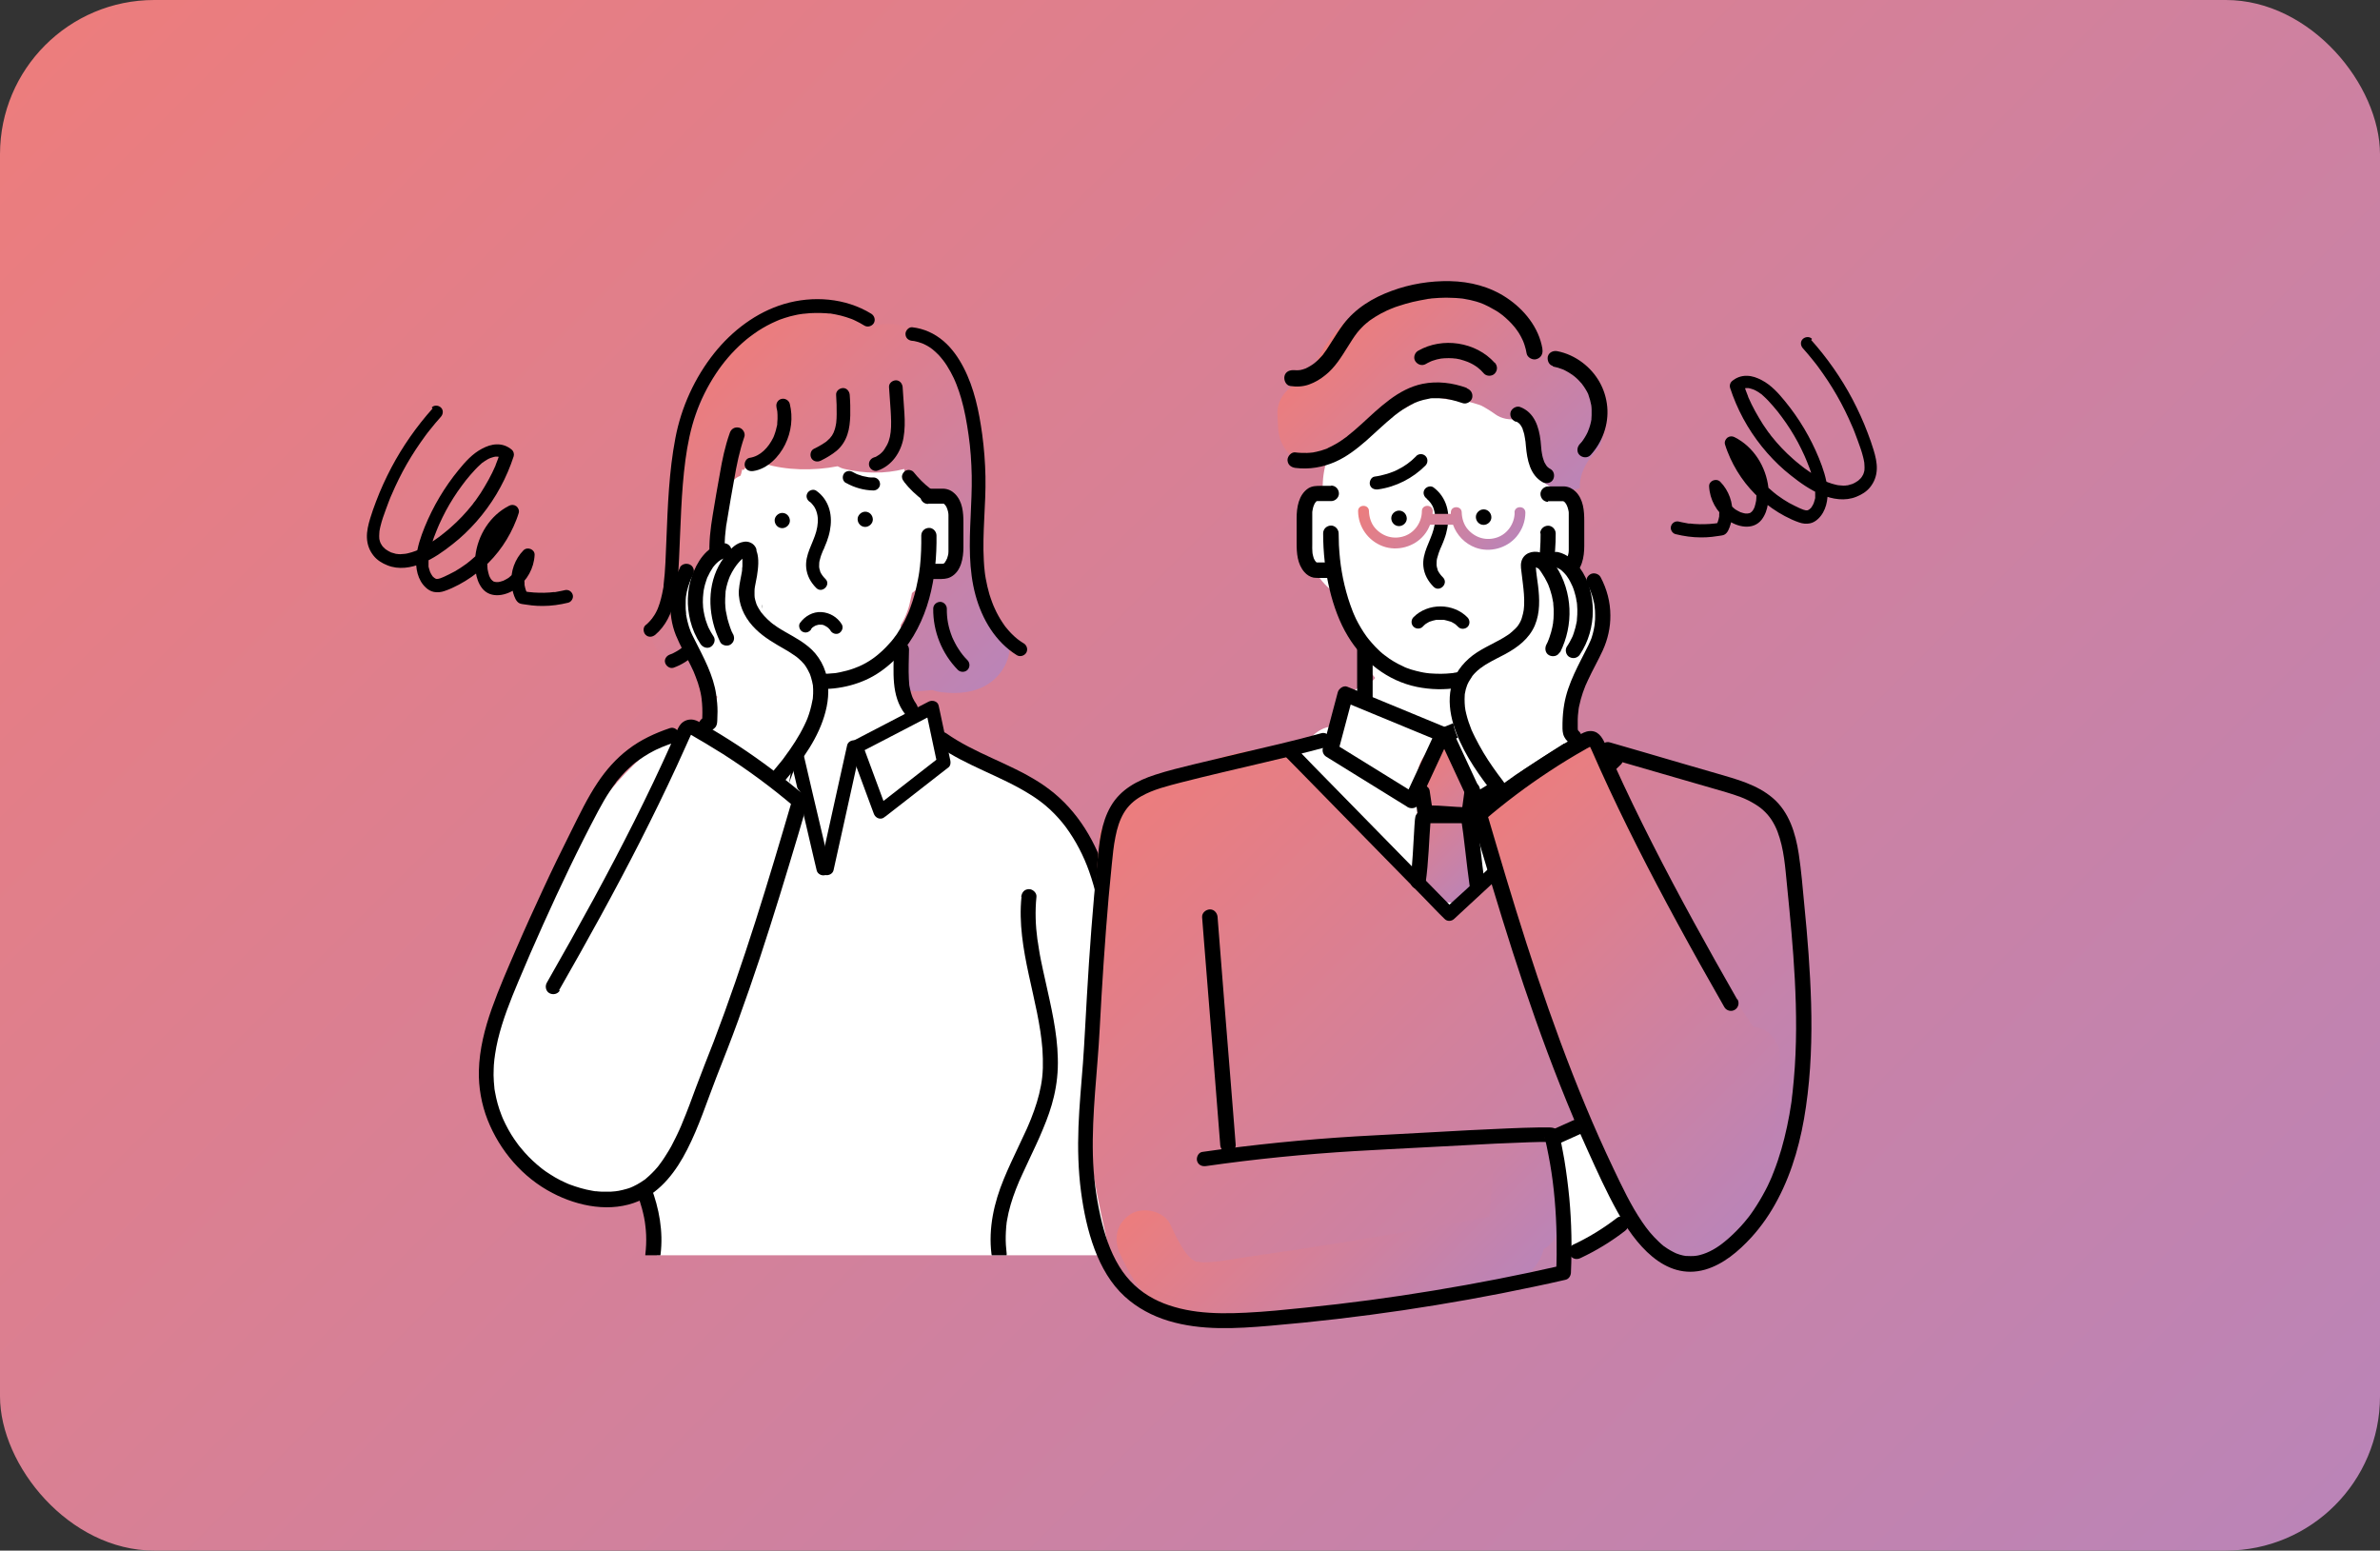 <?xml version="1.0" encoding="UTF-8"?> <svg xmlns="http://www.w3.org/2000/svg" xmlns:xlink="http://www.w3.org/1999/xlink" id="_レイヤー_2" viewBox="0 0 175 114"><rect x="0" y="0" width="175" height="114" fill="#333333" stroke="none"/><defs><style>.cls-1{fill:url(#_名称未設定グラデーション_113-2);}.cls-2{fill:#fff;}.cls-3{fill:url(#_名称未設定グラデーション_113-3);}.cls-4{fill:url(#_名称未設定グラデーション_113-6);}.cls-5{fill:url(#_名称未設定グラデーション_113-5);}.cls-6{fill:url(#_名称未設定グラデーション_113-4);}.cls-7{fill:url(#_名称未設定グラデーション_113-8);}.cls-8{clip-path:url(#clippath);}.cls-9{fill:none;}.cls-10{fill:url(#_名称未設定グラデーション_113-7);}.cls-11{fill:url(#_名称未設定グラデーション_113-10);}.cls-12{fill:url(#_名称未設定グラデーション_113-9);}.cls-13{fill:url(#_名称未設定グラデーション_113);}</style><linearGradient id="_名称未設定グラデーション_113" x1="18.58" y1="-11.92" x2="156.42" y2="125.92" gradientUnits="userSpaceOnUse"><stop offset="0" stop-color="#ec7d7d"></stop><stop offset="1" stop-color="#bb84b7"></stop></linearGradient><clipPath id="clippath"><rect class="cls-9" x="31.81" y="14.19" width="55.75" height="78.1"></rect></clipPath><linearGradient id="_名称未設定グラデーション_113-2" x1="68.04" y1="43.44" x2="68.04" y2="43.45" xlink:href="#_名称未設定グラデーション_113"></linearGradient><linearGradient id="_名称未設定グラデーション_113-3" x1="50.74" y1="28.67" x2="72.58" y2="50.52" xlink:href="#_名称未設定グラデーション_113"></linearGradient><linearGradient id="_名称未設定グラデーション_113-4" x1="67.98" y1="43.42" x2="68.05" y2="43.5" xlink:href="#_名称未設定グラデーション_113"></linearGradient><linearGradient id="_名称未設定グラデーション_113-5" x1="98.92" y1="23.65" x2="113.66" y2="38.4" xlink:href="#_名称未設定グラデーション_113"></linearGradient><linearGradient id="_名称未設定グラデーション_113-6" x1="102.98" y1="57.28" x2="109.93" y2="64.24" xlink:href="#_名称未設定グラデーション_113"></linearGradient><linearGradient id="_名称未設定グラデーション_113-7" x1="85.49" y1="55.84" x2="124.6" y2="94.96" xlink:href="#_名称未設定グラデーション_113"></linearGradient><linearGradient id="_名称未設定グラデーション_113-8" x1="102.6" y1="34.68" x2="109.45" y2="41.54" xlink:href="#_名称未設定グラデーション_113"></linearGradient><linearGradient id="_名称未設定グラデーション_113-9" x1="107.53" y1="60.92" x2="132.12" y2="85.51" xlink:href="#_名称未設定グラデーション_113"></linearGradient><linearGradient id="_名称未設定グラデーション_113-10" x1="90.86" y1="81.43" x2="107.72" y2="98.29" xlink:href="#_名称未設定グラデーション_113"></linearGradient></defs><g id="_レイヤー_1-2"><rect class="cls-13" width="175" height="114" rx="11.34" ry="11.34"></rect><g class="cls-8"><g><g><g><path class="cls-2" d="m70.96,37.82c-.4-1.04-1.28-1.73-2.39-1.62-.08-1.72-1.83-3.02-3.57-3-1.55.02-3.16.35-4.7.53-.02,0-.04,0-.06,0-.39-.06-.78-.08-1.17-.05-.59-.16-1.2-.21-1.77-.13-1.69.23-3.72-.13-4.19,1.54-.58,2.05.03,5.61.39,7.69.06.34.22.71.44,1.06,0,1.51.46,3.05,1.43,4.14-.35,1.07-.47,2.16-.33,3.32.16,1.28.51,2.48.95,3.69.9,2.5,1.8,5,2.7,7.5.38,1.06,1.3,1.76,2.45,1.6,1.08-.15,1.94-1.08,1.94-2.2,0-.55,0-1.09.03-1.63.05-.09.1-.19.14-.29-.15.36.13-.28.14-.28.08-.17.16-.33.25-.5.18-.36.38-.72.59-1.07.21-.35.43-.7.66-1.03.1-.15.21-.31.32-.46,0,0,.06-.08.13-.16.57-.29,1-.78,1.18-1.37.27-.35.5-.72.6-1.15.25-1.08-.22-2-.62-2.96,0-.2-.02-.39-.04-.6-.11-1.48-.19-2.96-.23-4.44.35-.55.58-1.15.7-1.77.05-.19.09-.39.13-.58.56-.42,1.04-.95,1.37-1.57.16-.05.32-.1.47-.17,1.5-.63,2.73-2.38,2.08-4.04Z"></path><g><polygon class="cls-1" points="68.04 43.44 68.04 43.45 68.04 43.45 68.04 43.44 68.04 43.44"></polygon><path class="cls-3" d="m72.71,43.75c-.8-2.02-1.01-4.33-1.1-6.45-.13-3.07.18-6.19-.15-9.25-.23-.31-.53-.57-.87-.74-1.04-1.96-3.1-3.51-5.38-3.49-.37,0-.73.06-1.07.18-.13-.09-.27-.18-.42-.24-.32-.82-1.05-1.47-2.02-1.38-.97.09-1.92.3-2.83.63-.87-.51-1.99-.45-2.75.3-.79.78-1.52,1.62-2.18,2.51-1.2,1.26-2.07,2.75-2.58,4.42-.56,1.27-1.01,2.6-1.31,3.95-.47,2.09-.55,4.2-.65,6.32-.02.5-.05,1-.1,1.49,0,.07-.05.37-.05.41-.03.22-.07.44-.12.65-.09.44-.25.86-.37,1.29,0,.02-.01.03-.01.04-.04.09-.09.18-.13.27-.13.25-.27.48-.43.71-.57.86-.28,1.99.35,2.71.66.75,1.67,1.2,2.67,1.24.35.77,1.2,1.37,2.05,1.33.65-.03,1.16-.28,1.56-.68.62-.34,1.1-.95,1.28-1.65-1.33-.73-1.97-2.25-1.82-3.82.01-.14.04-.28.08-.41-.17-.32-.44-.57-.76-.74.02-.15.05-.3.07-.45-.08-.12-.14-.26-.19-.42-.63-2.11-.76-4.39,0-6.48.17-.48.52-.85.96-1.02.01-.04.03-.08.05-.12.03-.12.06-.24.09-.36,0,0,.01.01.02.02.02.01.04.03.07.04.32-.43.85-.67,1.52-.47,1.62.49,3.6.54,5.4.19.16.09.33.16.51.2,1.45.34,2.96.37,4.39,0,.03.14.05.29.04.43,0,0,0,0,0,.01.42.9,1.37,1.19,2.25,1.04.12.1.25.19.38.27.03.18.07.36.1.53.13.06.26.15.36.26.05.05.1.11.14.17.05.04.1.07.14.11.19.19.32.41.39.67.02.13.04.27.05.4,0,.05,0,.11,0,.16.11.28.18.59.2.93.04.97-.41,1.85-1.06,2.54-.29.31-.71.45-1.12.43-.16.29-.26.62-.31.98.02-.04.02-.04,0,0,0,.03-.01.07-.02.1,0-.04,0-.07.01-.1-.02.03-.04.08-.07.15-.13.25-.28.5-.42.74-.32.55-.62,1.13-.78,1.75-.03.11-.05.23-.07.34-.04,0-.08.02-.13.03-.15.03-.32.1-.48.19.11.29.13.63.08.95-.16.97-.14,1.97-.07,2.96.32.17.68.28,1.06.29.46.01.92-.02,1.38-.08.23.08.47.14.74.17,1.46.16,2.98-.04,4.04-1.16.77-.82,1.05-1.85.89-2.84-.8-.9-1.25-2.01-1.5-3.2Z"></path><path class="cls-6" d="m67.98,43.56c.02-.05.04-.09.05-.11.01-.14,0-.11-.05.11Z"></path></g><path class="cls-2" d="m82.76,76.69c-.13-1.29-.28-2.58-.45-3.87-.73-5.27-1.75-11.33-6.05-14.96-1.16-.98-2.44-1.76-3.89-2.24-.66-.22-1.48-.38-2.26-.37,0-.08,0-.16,0-.24-.24-.07-.46-.2-.66-.35-.59-.48-.89-1.15-.97-1.87-.34-.09-.73-.11-1.15-.05-1.84.26-3.49.92-4.52,2.56-.8,1.28-1.03,2.89-1.31,4.34-.24,1.19-.46,2.38-.77,3.55-.41-1.15-.75-2.35-1.04-3.65-.32-1.41-.46-2.89-1.22-4.17-.86-1.44-2.51-2.6-4.25-2.42-.18.02-.35.05-.52.09-.88-.12-1.86.32-2.27,1.09-.17.31-.25.63-.28.95-2.09,1.31-4.21,2.58-6.21,4.02-2.32,1.67-3.97,3.74-4.76,6.52-.71,2.49-.73,5.13-.8,7.69-.08,2.91-.16,5.82-.25,8.73-.03,1.24-.07,2.47-.1,3.71,2.13,1.51,5.13,2.7,7.74,2,.35-.09.79.06.97.39.56,1.09.68,2.43.61,3.64-.04.69-.21,1.33-.59,1.86,3.01-.23,6.02-.37,9.04-.41,5.22-.07,10.42.27,15.64.3,2.97.02,5.94-.09,8.88-.47.62-.08,1.23-.33,1.65-.75-.49-5.19-.65-10.44-.22-15.63Z"></path></g><g><path d="m67.74,39.36c.01.74-.01,1.49-.09,2.23,0,.08-.02.15-.03.23,0,.05-.01.09-.02.14-.02.15.02-.12,0,.04-.03.2-.06.4-.1.59-.07.36-.15.72-.24,1.08-.1.35-.21.7-.34,1.05-.03.09-.07.17-.1.26,0,0-.06.14-.02.06.03-.08-.03.06-.03.06-.08.18-.16.36-.25.54-.17.32-.35.64-.55.94-.05.08-.1.15-.16.22-.03.04-.05.07-.08.11-.09.12.07-.09-.02.03-.11.14-.23.29-.36.42-.25.28-.52.54-.81.78-.04.03-.07.06-.11.09-.01,0-.14.11-.04.03-.08.06-.15.12-.23.17-.16.11-.32.22-.49.31-.16.09-.32.17-.48.24-.04.02-.08.04-.12.05-.14.06.11-.04-.03.01-.08.03-.16.06-.25.1-.33.12-.67.21-1.01.28-.09.02-.17.03-.26.05-.04,0-.09.01-.13.02.15-.02,0,0-.02,0-.17.02-.35.03-.52.04-.35.02-.71,0-1.06-.03-.04,0-.28-.04-.13-.01-.09-.01-.17-.03-.25-.04-.18-.03-.36-.07-.54-.12-.33-.08-.65-.19-.97-.32-.13-.05.11.05-.02-.01-.04-.02-.08-.03-.12-.05-.09-.04-.18-.08-.27-.13-.18-.09-.35-.19-.52-.29-.16-.1-.31-.2-.46-.31-.03-.03-.07-.05-.1-.08.12.09-.03-.03-.05-.04-.08-.06-.15-.13-.23-.19-.28-.25-.55-.53-.78-.83.01.01.07.09,0,.01-.03-.05-.07-.09-.1-.14-.06-.08-.11-.16-.17-.25-.11-.17-.21-.35-.3-.52-.13-.26-.52-.36-.76-.2-.26.17-.34.48-.2.76.68,1.33,1.81,2.41,3.15,3.07,1.34.67,2.88.96,4.37.8.8-.09,1.57-.29,2.31-.62.75-.33,1.43-.82,2.03-1.38,1.17-1.09,1.97-2.52,2.47-4.03.49-1.49.69-3.08.71-4.65,0-.19,0-.38,0-.56,0-.29-.25-.57-.56-.56-.3.01-.56.24-.56.56h0Z"></path><path d="m68.27,37.03h1.04s.05,0,.07,0c.09,0-.05,0-.05-.01,0,0,.06.02.06.01.07,0-.03.01-.04-.02,0,0,.09.05.1.06.06.03-.07-.08-.03-.02.01.01.03.03.04.04.02.02.09.12.06.06-.04-.06,0,0,0,0,.02.03.04.06.05.09.03.04.05.09.07.14-.05-.1,0,.03.02.06.04.12.07.24.08.37-.01-.1,0,.03,0,.06,0,.05,0,.11,0,.16,0,.01,0,.02,0,.04,0,.08,0,.15,0,.23v1.69c0,.14,0,.29,0,.43,0,.05,0,.09,0,.14,0,.03-.02.2,0,.09-.02.12-.04.23-.08.34,0,.02-.06.17-.04.11.02-.06-.04.07-.05.1-.02.04-.06.08-.08.13-.02.05.02-.02.03-.03-.02.02-.04.05-.06.07-.01.01-.03.03-.04.04-.07.08.06-.03.01,0-.03.01-.15.09-.07.04.1-.06-.14.04-.02,0,.08-.02.03,0,0,0-.11,0-.22,0-.32,0h-.78c-.29,0-.57.26-.56.56.01.3.24.56.56.56h.73c.33,0,.64.01.94-.15.77-.41.93-1.41.93-2.19v-1.8c0-.75-.06-1.56-.62-2.12-.23-.23-.51-.36-.83-.38-.1,0-.21,0-.31,0h-.85c-.29,0-.57.26-.56.56.01.3.24.56.56.56h0Z"></path><path d="m57.52,38.83c.29,0,.57-.26.56-.56s-.24-.56-.56-.56c-.29,0-.57.26-.56.56s.24.56.56.56h0Z"></path><path d="m63.62,38.74c.29,0,.57-.26.56-.56s-.24-.56-.56-.56c-.29,0-.57.26-.56.56s.24.56.56.56h0Z"></path><path d="m59.53,36.88c.1.07.25.24.33.36.12.2.16.3.22.53.1.39.06.85-.06,1.3-.24.89-.84,1.71-.74,2.68.06.58.33,1.07.74,1.48.43.43,1.11-.24.67-.67-.16-.16-.26-.29-.37-.5-.04-.08-.02-.04,0-.02,0-.02-.02-.04-.02-.06-.01-.04-.03-.09-.04-.13-.01-.05-.02-.1-.03-.15.01.09,0-.04,0-.07,0-.1,0-.19.01-.29,0,.08,0-.03.01-.05.01-.05.02-.11.04-.16.05-.22.13-.43.22-.64-.02.04.03-.07.04-.08.03-.06.06-.12.08-.19.06-.14.12-.28.17-.42.09-.25.17-.51.22-.78.1-.52.11-1.06-.04-1.58-.16-.56-.49-1.03-.96-1.36-.21-.15-.53-.04-.65.17-.14.24-.04.5.17.65h0Z"></path><path d="m54.49,47.75c0,.8.05,1.6.04,2.4,0,.2-.01.4-.03.59,0,.1-.02.2-.03.29,0,.05-.01.1-.02.15.01-.08,0,.03,0,.06-.06.4-.16.79-.31,1.17-.1.27.11.62.39.68.32.07.57-.1.68-.39.6-1.58.39-3.3.39-4.95,0-.29-.26-.57-.56-.56-.3.01-.56.24-.56.56h0Z"></path><path d="m65.72,47.75c0,1.62-.23,3.38.83,4.75.18.23.6.2.79,0,.22-.24.19-.54,0-.79.08.1-.02-.03-.02-.04-.03-.04-.05-.08-.08-.12-.04-.07-.08-.15-.12-.23-.02-.05-.04-.09-.01-.02-.02-.04-.03-.09-.05-.13-.03-.08-.06-.17-.08-.25-.05-.18-.08-.36-.12-.54-.02-.11,0,.04,0-.02,0-.04,0-.08-.01-.12-.01-.1-.02-.2-.02-.3-.04-.73,0-1.46.01-2.19,0-.29-.26-.57-.56-.56-.3.01-.55.24-.56.56h0Z"></path><path d="m56.94,59.26l-1.62-1.23c-.85-.65-1.71-1.3-2.56-1.95-.2-.15-.4-.3-.6-.45.08.19.15.38.23.57.25-1.18.51-2.36.76-3.54.04-.17.07-.34.11-.51-.25.1-.49.2-.74.3.65.33,1.29.65,1.94.98,1.02.52,2.05,1.03,3.07,1.55.24.12.47.24.71.36l-.23-.57c-.53,1.4-1.06,2.8-1.59,4.19-.08.2-.15.4-.23.59-.09.25.1.56.35.62.29.07.52-.09.62-.35.53-1.4,1.06-2.8,1.59-4.19.08-.2.15-.4.23-.59.07-.19-.05-.47-.23-.57-.65-.33-1.29-.65-1.94-.98-1.02-.52-2.05-1.03-3.07-1.55-.24-.12-.47-.24-.71-.36-.27-.14-.66-.03-.74.3-.25,1.18-.51,2.36-.76,3.53-.04.17-.07.34-.11.51-.05.24.04.42.23.57l1.62,1.23c.85.65,1.71,1.3,2.56,1.95.2.15.4.3.6.45.22.16.56.03.69-.18.15-.26.04-.52-.18-.69Z"></path><path d="m65.09,60.04c.53-.41,1.05-.82,1.58-1.23.83-.65,1.67-1.3,2.5-1.95.19-.15.39-.3.58-.45.14-.11.16-.32.13-.48-.25-1.18-.5-2.36-.75-3.54-.04-.17-.07-.34-.11-.51-.07-.33-.46-.43-.73-.3l-1.89.98c-1,.52-2,1.04-3,1.56l-.69.36c-.18.09-.3.36-.23.56.52,1.4,1.03,2.8,1.55,4.19.07.2.15.4.22.59.09.25.34.42.61.35.24-.07.44-.36.35-.61-.52-1.4-1.03-2.8-1.55-4.19-.07-.2-.15-.4-.22-.59-.08.19-.15.37-.23.56.63-.33,1.26-.65,1.89-.98,1-.52,2-1.04,3-1.56.23-.12.46-.24.69-.36l-.73-.3c.25,1.18.5,2.36.75,3.53.04.17.07.34.11.51l.13-.48c-.53.41-1.05.82-1.58,1.23-.83.65-1.67,1.3-2.5,1.95-.19.15-.39.3-.58.45-.21.16-.17.53,0,.7.21.21.49.17.7,0Z"></path><path d="m45.24,65.99c.1.93.07,1.88-.03,2.81-.01.11-.03.22-.04.34.01-.11-.01.07-.01.08,0,.06-.02.11-.02.17-.04.24-.08.49-.12.73-.08.47-.18.94-.28,1.4-.41,1.88-.89,3.75-1.03,5.68-.07.96-.03,1.92.13,2.87.14.83.4,1.64.7,2.42.31.79.66,1.57,1.02,2.33.17.37.35.73.52,1.1.08.18.16.35.24.53.04.09.08.18.12.27.02.04.04.09.06.13.01.03.03.06.04.09-.02-.06-.02-.06,0,0,.34.83.64,1.68.82,2.57.02.11.04.22.06.34,0,.05.01.1.02.14,0,.07,0,.06,0,0,0,.03,0,.07.01.1.03.23.05.46.06.69.02.49,0,.97-.06,1.45-.04.29.28.57.56.56.33-.01.52-.25.56-.56.21-1.69-.1-3.38-.7-4.96-.58-1.55-1.37-3.01-2.03-4.53-.06-.15.04.1-.02-.05-.02-.05-.04-.09-.06-.14-.04-.09-.07-.18-.11-.27-.08-.2-.15-.4-.22-.6-.14-.39-.26-.79-.36-1.19-.05-.2-.1-.41-.13-.61-.02-.11-.04-.22-.06-.33,0,0-.02-.19-.01-.07,0-.07-.02-.15-.03-.22-.05-.46-.06-.92-.05-1.39.01-.46.05-.93.1-1.39,0-.06.01-.11.02-.17,0,0,.03-.19,0-.08.02-.11.03-.22.05-.33.04-.24.08-.48.12-.73.17-.94.39-1.87.6-2.8.47-2.08.9-4.23.67-6.38-.03-.29-.23-.57-.56-.56-.27.01-.59.25-.56.56h0Z"></path><path d="m75.11,65.94c-.2,1.91.13,3.84.53,5.7.2.93.42,1.86.61,2.8.09.46.18.93.25,1.4.06.4.11.82.15,1.3.03.46.04.93.03,1.39-.02.51-.06.85-.14,1.29-.15.82-.41,1.63-.72,2.41-.04.09-.07.18-.11.27-.02.05-.04.09-.06.14-.06.15.04-.1-.02.05-.08.2-.17.39-.26.58-.17.37-.34.74-.52,1.11-.36.76-.72,1.52-1.04,2.3-.72,1.74-1.14,3.61-.91,5.5.04.29.23.57.56.56.27-.01.59-.25.56-.56-.05-.43-.08-.87-.07-1.3,0-.2.02-.4.03-.6,0-.1.02-.2.03-.29.02-.16-.02.11,0-.05.01-.06.02-.13.03-.19.13-.79.37-1.57.66-2.32.07-.18.14-.36.22-.54.06-.15-.04.1.02-.05.02-.04.04-.09.06-.13.04-.1.09-.21.14-.31.17-.37.34-.74.51-1.1.36-.77.73-1.53,1.05-2.32.32-.76.6-1.54.79-2.35.22-.92.32-1.88.29-2.83-.04-1.92-.5-3.81-.91-5.67-.12-.52-.23-1.04-.34-1.57-.05-.26-.1-.52-.14-.79-.02-.13-.04-.26-.06-.39,0-.06-.02-.11-.03-.17,0-.02-.03-.23-.02-.13-.14-1.04-.18-2.1-.07-3.15.03-.29-.28-.57-.56-.56-.33.01-.52.24-.56.56h0Z"></path><path d="m82.98,92.17c0-3.13-.02-6.26-.1-9.39-.07-3.13-.19-6.26-.35-9.38-.15-2.98-.26-6.03-1.14-8.91-.76-2.52-2.12-4.86-4.24-6.46-2.06-1.56-4.59-2.29-6.79-3.61-.27-.16-.54-.34-.8-.52-.25-.17-.62-.04-.76.2-.16.28-.05.59.2.76,2.09,1.46,4.58,2.19,6.73,3.54.55.34.99.67,1.45,1.09.22.21.44.42.64.65.2.22.4.47.55.67.74,1.01,1.31,2.12,1.71,3.25.97,2.71,1.14,5.59,1.29,8.44.16,3.09.29,6.18.37,9.27.08,3.09.12,6.18.13,9.27,0,.38,0,.75,0,1.13,0,.3.26.56.56.56s.55-.25.56-.56h0Z"></path><path d="m57.95,55.04l.71,3.03c.38,1.61.76,3.21,1.13,4.82l.26,1.1c.06.26.36.42.62.35.27-.07.41-.35.35-.62-.24-1.01-.47-2.02-.71-3.03-.38-1.61-.76-3.21-1.13-4.82l-.26-1.1c-.06-.26-.36-.42-.62-.35-.27.07-.41.35-.35.62h0Z"></path><path d="m62.29,54.79c-.22,1.01-.45,2.02-.67,3.02-.35,1.6-.71,3.2-1.06,4.8-.08.37-.16.73-.24,1.1-.06.26.08.55.35.62.25.06.56-.08.62-.35.22-1.01.45-2.02.67-3.02.35-1.6.71-3.2,1.06-4.8.08-.37.16-.73.24-1.1.06-.26-.08-.55-.35-.62-.25-.06-.56.08-.62.35h0Z"></path><path d="m65.37,28.47c.04.57.08,1.15.12,1.72.03.52.06,1.11,0,1.58-.06.5-.18.85-.44,1.23-.03.04-.05.08-.08.12.06-.07-.03.03-.04.05-.07.08-.15.16-.24.23-.05.04-.05.04,0,0-.02.01-.04.03-.06.04-.05.03-.09.06-.14.09-.04.02-.08.04-.13.07-.05.02-.06.03-.01,0-.03.01-.06.02-.09.03-.26.09-.42.35-.35.62.07.25.36.44.62.35,1.04-.35,1.71-1.34,1.9-2.39.11-.61.11-1.23.07-1.84-.04-.64-.09-1.27-.13-1.91-.02-.26-.22-.51-.5-.5-.26.01-.52.22-.5.5h0Z"></path><path d="m61.48,29.04c.03.47.05.95.04,1.42,0,.2-.01.4-.03.59,0,.05-.02.13-.04.24-.02.1-.04.19-.07.28-.1.34-.26.59-.56.84-.08.07-.06.06-.17.13-.08.05-.16.11-.25.16-.18.11-.37.21-.56.3-.24.12-.31.46-.18.69.14.24.44.3.69.18.42-.21.82-.44,1.18-.74.37-.32.63-.73.78-1.19.15-.44.19-.92.21-1.38.01-.51,0-1.02-.04-1.53-.02-.26-.22-.51-.5-.5-.26.01-.52.22-.5.5h0Z"></path><path d="m57.09,29.94c.03.11.05.23.07.34-.01-.09,0,.04,0,.06,0,.05,0,.1.01.15.01.21,0,.41-.02.62,0,.02,0,.05,0,.07,0-.05,0-.05,0,.01,0,.05-.02.1-.03.15-.02.1-.04.19-.07.29-.03.1-.06.21-.1.31,0,.02-.07.17-.03.09-.02.05-.04.09-.06.14-.36.73-.94,1.37-1.74,1.49-.27.04-.42.38-.35.62.08.29.35.39.62.35,1.04-.15,1.9-1.05,2.34-1.95.46-.93.59-1.99.34-3-.07-.26-.36-.42-.62-.35-.27.07-.42.35-.35.62h0Z"></path><path d="m48.16,46.69c1.6-1.35,1.67-3.69,1.77-5.61.12-2.42.15-4.88.47-7.27.15-1.12.38-2.28.76-3.36.36-1.04.86-2.04,1.48-2.98.55-.83,1.18-1.57,1.95-2.26.09-.08.18-.16.28-.24.05-.04.09-.08.14-.11.02-.02.04-.03.06-.05.13-.1-.03.03.04-.03.21-.16.42-.31.63-.45.43-.28.88-.52,1.34-.72.08-.03,0,0,.07-.03.06-.03.13-.05.19-.08.13-.05.25-.09.38-.13.25-.08.5-.15.75-.2.12-.03.25-.05.37-.07.07-.01.14-.02.21-.03,0,0,.09-.01.04,0-.04,0,.1-.01.09-.01.26-.03.52-.05.78-.05.26,0,.52,0,.78.02.07,0,.14.01.21.02.03,0,.05,0,.08,0,.09.01-.06,0,.03,0,.13.02.26.04.39.07.25.05.5.11.75.19.13.04.25.08.38.13.14.05.15.06.3.13.23.11.46.23.68.37.23.14.55.05.69-.18.14-.24.05-.54-.18-.69-1.9-1.17-4.3-1.35-6.42-.72-2.04.61-3.81,1.96-5.13,3.61-1.44,1.81-2.43,3.98-2.86,6.25-.47,2.46-.56,4.97-.66,7.47-.05,1.12-.07,2.24-.21,3.35,0,.02,0,.05,0,.07.01-.08,0,0,0,.01,0,.06-.02.11-.03.17-.02.12-.04.24-.07.36-.05.24-.11.47-.18.7-.04.11-.08.23-.12.34,0,.02-.02.04-.03.07.03-.08,0,0,0,.01-.03.06-.05.11-.08.17-.1.21-.23.41-.37.59.05-.07-.06.06-.07.08-.04.04-.07.08-.11.12-.08.09-.17.17-.26.24-.21.17-.18.53,0,.71.21.21.5.17.71,0h0Z"></path><path d="m66.46,35.41c.41.53.9.99,1.44,1.39.1.07.27.08.39.05.12-.03.24-.12.3-.23.06-.12.09-.26.05-.39-.04-.13-.12-.22-.23-.3-.04-.03-.08-.06-.11-.09.03.03.07.05.1.08-.46-.35-.87-.77-1.23-1.22-.07-.09-.24-.15-.35-.15-.12,0-.27.05-.35.15-.09.1-.15.22-.15.35,0,.04.01.09.02.13.02.08.07.16.13.22h0Z"></path><path d="m51.17,46.17c-.02.06-.05.13-.07.19-.04.11.05-.1,0,0-.01.03-.03.06-.04.09-.06.12-.12.23-.19.34-.04.06-.07.12-.11.17-.02.02-.03.05-.05.07-.01.02-.03.04-.04.05.01-.02.02-.03.04-.05-.02.05-.09.11-.13.16-.05.05-.09.1-.14.15-.09.09-.19.18-.29.27-.01,0-.11.08-.04.04.06-.05-.02.01-.03.02-.06.04-.11.08-.17.12-.11.07-.23.14-.35.2-.06.03-.12.07-.19.09.05-.01.08-.03,0,0-.04.01-.07.03-.11.04-.25.09-.44.35-.35.62.08.24.35.44.62.35,1.23-.44,2.2-1.42,2.62-2.66.08-.25-.1-.56-.35-.62-.28-.06-.53.08-.62.35h0Z"></path><path d="m75.27,47.3c-.35-.22-.56-.38-.87-.69-.13-.13-.26-.27-.37-.41-.03-.04-.06-.07-.09-.11-.1-.12.05.08-.04-.05-.06-.09-.12-.17-.18-.26-.22-.33-.42-.69-.58-1.05-.01-.03-.03-.06-.04-.09,0,0-.06-.15-.03-.06-.04-.09-.07-.18-.11-.28-.08-.2-.14-.41-.21-.61-.11-.38-.2-.77-.27-1.16-.04-.22-.05-.31-.07-.47-.03-.28-.06-.55-.07-.83-.06-1.03-.02-2.06.03-3.09.05-1.03.11-2.06.09-3.09-.02-1.04-.1-2.08-.24-3.12-.23-1.68-.58-3.39-1.37-4.91-.37-.72-.86-1.42-1.48-1.95-.66-.56-1.43-.91-2.29-1.01-.26-.03-.51.25-.5.5.01.3.22.47.5.5.15.02-.1-.02.04,0,.04,0,.09.01.13.02.08.02.17.04.25.06.08.02.16.05.24.08.03,0,.05.02.08.03.05.02.05.02,0,0,.03.01.05.02.08.03.15.07.3.15.44.24.06.04.12.08.17.12.01,0,.12.09.03.02.04.03.09.07.13.11.13.11.25.23.37.35.05.05.1.11.14.16.03.03.06.07.08.1.01.01.13.16.06.07.22.28.41.59.58.9.08.15.16.3.23.45.04.08.08.17.11.25,0,0,.06.15.02.05.02.06.05.11.07.17.13.33.24.66.34,1,.26.89.42,1.81.55,2.72.14.96.21,1.99.23,2.98.02,1.01-.04,2.02-.08,3.03-.09,1.92-.15,3.89.36,5.76.48,1.76,1.46,3.43,3.04,4.41.23.14.55.05.69-.18.14-.24.05-.54-.18-.69h0Z"></path><path d="m53.65,31.86c-.34.96-.55,1.96-.72,2.97-.18,1-.36,2.01-.52,3.01-.17,1.02-.3,2.06-.23,3.1.06.97.27,1.99.81,2.82.54.83,1.44,1.56,2.49,1.42.29-.04.57-.23.56-.56-.01-.27-.25-.59-.56-.56-.09.01-.19.02-.28.01-.02,0-.17-.02-.03,0-.04,0-.09-.02-.13-.03-.07-.02-.14-.04-.22-.07.12.04-.01,0-.03-.02-.05-.03-.11-.06-.16-.09-.04-.02-.08-.05-.12-.08-.13-.08.08.07-.04-.03-.06-.05-.12-.1-.18-.16-.07-.07-.13-.14-.2-.22-.11-.12.06.09-.03-.04-.03-.05-.07-.09-.1-.14-.1-.16-.19-.33-.28-.5-.07-.14.04.1-.02-.05-.01-.04-.03-.07-.04-.11-.04-.12-.08-.24-.12-.37-.06-.21-.11-.42-.14-.64-.01-.06-.02-.12-.03-.18.01.1-.01-.09-.01-.09-.02-.14-.03-.28-.03-.42-.03-.46-.01-.92.02-1.38.02-.22.04-.44.07-.66,0,0,.02-.19.01-.09,0-.06.02-.12.03-.18.02-.14.04-.28.07-.42.15-.94.32-1.89.49-2.83.18-1.07.4-2.13.75-3.15.1-.27-.11-.62-.39-.68-.31-.07-.58.09-.68.39h0Z"></path><path d="m53.71,44.78c.02.15.03.29.03.44,0,.08,0,.16,0,.24,0,.03,0,.06,0,.1,0,.11.01-.05,0,.02-.02.14-.05.29-.09.43-.02.07-.04.14-.07.21-.01.04-.03.08-.04.11,0,.02-.06.12,0,.03-.06.13-.13.26-.2.39-.04.06-.08.12-.12.18-.02.03-.05.07-.07.1-.03.04-.04.04,0,0-.1.12-.2.23-.31.34-.05.05-.11.1-.16.15-.04.03-.05.04,0,0-.04.03-.08.06-.12.09-.24.17-.37.49-.2.76.15.24.5.38.76.2,1.2-.83,1.93-2.32,1.73-3.79-.04-.29-.23-.57-.56-.56-.27.01-.6.25-.56.56h0Z"></path><path d="m68.62,44.75c-.02,1.67.64,3.31,1.81,4.5.19.19.52.19.71,0s.19-.51,0-.71c-.28-.28-.45-.5-.65-.81-.1-.15-.19-.3-.27-.46-.04-.08-.08-.16-.12-.24-.02-.05-.04-.1-.07-.15.02.06-.01-.03-.02-.05-.28-.71-.4-1.35-.39-2.08,0-.26-.23-.51-.5-.5-.27.01-.5.22-.5.5h0Z"></path><path d="m59.64,46.23s-.05.06-.01.02c.02-.02.04-.04.06-.06.03-.03.07-.09.11-.1-.02,0-.07.05-.01.01.02-.01.04-.03.06-.04.04-.03.09-.05.13-.07.09-.04.01.01,0,0,0,0,.06-.02.06-.02.05-.02.1-.03.15-.04.01,0,.09-.01.02,0-.08,0,.02,0,.04,0,.05,0,.1,0,.15,0,.02,0,.09.01.02,0-.07-.01,0,0,.02,0,.05,0,.1.02.14.04.03,0,.05.02.08.03.06.02-.08-.04-.02,0,.04.02.09.04.13.07.02.01.04.02.06.04.01,0,.09.07.03.02-.05-.04,0,0,.02.02.02.01.03.03.05.04.01.01.08.11.1.11-.02,0-.06-.08,0,0,.02.02.03.05.04.07.13.21.43.31.65.17.21-.14.31-.42.17-.65-.32-.52-.88-.85-1.49-.89-.63-.04-1.21.3-1.57.79-.15.2-.04.54.17.65.25.13.49.04.65-.17h0Z"></path><path d="m62.2,35.5c.62.35,1.32.55,2.03.56.25,0,.49-.22.48-.48-.01-.26-.21-.47-.48-.48-.07,0-.15,0-.22,0-.04,0-.08,0-.13-.01-.12-.01,0,0,0,0,0,0-.42-.09-.45-.09-.14-.04-.28-.09-.42-.14-.03-.01-.02,0,.04.02-.02,0-.04-.02-.06-.03-.03-.02-.07-.03-.1-.05-.07-.04-.14-.07-.21-.11-.22-.12-.53-.06-.65.17-.12.23-.06.52.17.65h0Z"></path></g></g><g><path class="cls-2" d="m59.39,53.95c.57-1.27,1.31-2.5,1.04-3.95-.21-1.15-1.02-2.05-1.75-2.91-.72-.84-1.56-1.63-2.57-2.11-.02-.09-.03-.18-.05-.26-.04-.26-.05-.31-.02-.14-.02-.16-.03-.31-.04-.47-.04-.55-.05-1.09-.03-1.64.07-2.27-3.42-2.87-4.08-.76-.94.23-1.56,1.04-1.6,2.02-.11,2.4.54,4.82,1.83,6.84.16.25.38.48.63.65-.19.63-.34,1.28-.47,1.93-.09,0-.18-.01-.27-.01-.66-.01-1.17.27-1.53.7-.03,0-.06,0-.09,0-1.01.02-1.75.63-2.49,1.23-1.82,1.48-3.34,3.3-4.67,5.23-2.66,3.87-4.38,8.31-6.07,12.67-1,2.58-1.81,5.22-1.28,8.01.46,2.42,2.01,4.55,4.01,5.94,2.42,1.68,5.51,1.81,7.74-.24,1.76-1.63,2.68-4.15,3.64-6.29,2.53-5.63,4.63-11.45,6.25-17.41.54-.78,1.01-1.61,1.39-2.48.43-1.01.35-2.3-.75-2.88-.05-.02-.09-.05-.14-.07.05-.31.11-.61.16-.92.4-.89.8-1.78,1.21-2.68Z"></path><g><path d="m53.9,46.63c-.02-.05-.05-.1-.07-.15-.03-.06,0,.01,0,.02,0-.02-.02-.04-.03-.07-.04-.1-.08-.21-.12-.32-.07-.2-.13-.41-.19-.62-.05-.21-.09-.42-.13-.63-.01-.06,0,.02,0,.03,0-.02,0-.05,0-.07,0-.05-.01-.11-.02-.16,0-.11-.02-.22-.02-.33,0-.21,0-.42.02-.63,0-.05,0-.09.01-.14,0-.02,0-.05,0-.07-.01.12,0,.03,0,0,.02-.11.04-.21.06-.32.05-.21.11-.41.18-.6.02-.04.03-.09.05-.13.02-.06,0,.02-.01.02.01-.03.03-.06.04-.09.05-.1.1-.2.15-.3.1-.19.22-.36.34-.53-.06.08.04-.04.05-.06.03-.04.07-.08.1-.12.08-.09.16-.18.25-.26.04-.04.08-.08.12-.12.07-.07-.08.04.01,0,.02-.01.14-.08.07-.04-.09.04.07-.02.07-.02,0,.02-.14,0-.05,0,.02,0,.08,0-.01,0-.09-.01-.04,0-.02,0-.04-.01-.08-.03-.12-.06-.06-.05-.11-.13-.14-.2.04.08-.02-.03,0-.04-.03.03.05.23.06.28.02.06.03.13.04.19-.01-.08,0,.05,0,.08,0,.13,0,.27,0,.4,0,.07,0,.14-.02.2,0,.03,0,.06,0,.09,0,0-.01.09,0,.04,0,.06-.04.25-.06.36-.09.5-.22,1.01-.18,1.52.08.96.55,1.81,1.24,2.48.63.62,1.4,1.05,2.16,1.49.18.1.36.21.53.33.08.05.17.11.25.17.02.01.14.1.09.07-.04-.03.07.05.09.07.16.13.3.28.44.44.01.02.03.04.04.05-.01-.02-.06-.09,0,0,.03.04.05.08.08.12.06.09.12.19.17.29.02.04.04.09.07.14.01.03.03.06.04.09,0,0-.03-.08,0-.02.04.11.08.21.11.32.03.1.06.2.08.3,0,.05.02.09.03.14,0,.03,0,.06.02.09,0-.05,0-.06,0,0,.02.21.03.43.02.64,0,.1-.01.21-.02.31,0,.05-.01.1-.02.14.01-.12,0,.05-.02.09-.08.44-.2.87-.36,1.29-.02.05-.04.09-.06.14-.04.1.02-.04-.02.05-.05.11-.1.22-.15.32-.1.21-.21.41-.32.61-.23.4-.47.79-.74,1.17-.13.18-.26.37-.39.54-.03.05-.07.09-.1.14-.04.05,0,0,.01-.02-.01.02-.03.04-.04.06-.07.09-.14.17-.21.26-.13.16-.26.32-.39.47-.19.22-.23.57,0,.79.21.19.59.24.79,0,1.25-1.47,2.46-3.13,2.95-5.03.25-.95.29-1.97,0-2.91-.16-.51-.41-.96-.75-1.37-.3-.36-.69-.66-1.08-.92-.37-.24-.76-.45-1.14-.67-.19-.11-.38-.22-.56-.34-.09-.06-.18-.12-.27-.19-.02-.01-.04-.03-.06-.04.08.06.01,0,0,0-.05-.04-.1-.08-.15-.12-.17-.15-.34-.3-.49-.47-.04-.04-.07-.08-.11-.13-.02-.03-.11-.14-.05-.05-.07-.09-.14-.19-.2-.29-.06-.09-.11-.19-.16-.28-.01-.03-.08-.17-.03-.06-.02-.06-.05-.11-.06-.17-.03-.1-.06-.19-.08-.29-.01-.05-.02-.11-.03-.16.02.12,0-.05,0-.09,0-.11,0-.23,0-.34,0-.06,0-.12.01-.18,0-.07,0,0,0,.02,0-.05.02-.09.02-.14.05-.26.1-.53.15-.79.09-.58.17-1.24-.02-1.81,0,.02,0,.04,0,.06,0-.05-.01-.1-.02-.15,0-.02,0-.03,0-.05-.02-.07-.05-.14-.09-.2-.1-.16-.25-.27-.43-.33-.27-.09-.55-.02-.8.09-.45.21-.8.67-1.08,1.06-1.16,1.57-1.22,3.69-.57,5.47.09.24.19.48.3.71.12.26.52.35.76.2.27-.18.33-.48.2-.76h0Z"></path><path d="m52.46,46.78c-.13-.2-.25-.41-.36-.63-.02-.05-.04-.09-.06-.14.04.09-.02-.06-.03-.08-.04-.11-.08-.23-.12-.34-.07-.23-.12-.46-.16-.7,0-.03,0-.05-.01-.08,0,.02.01.11,0,0,0-.05-.01-.1-.02-.15-.01-.13-.02-.26-.02-.39,0-.23.01-.46.04-.69,0-.02.02-.11,0,0,0-.03,0-.05.01-.08,0-.06.02-.12.03-.18.02-.12.05-.23.08-.35.03-.11.06-.21.1-.32.02-.06.04-.11.06-.17,0-.02.02-.05.03-.07.03-.09-.05.12.02-.03.1-.21.2-.41.33-.6.01-.02.03-.04.04-.06,0,0,.08-.12.05-.07-.04.05.02-.02.02-.02.03-.03.05-.06.08-.1.08-.09.18-.18.27-.26-.07.07.05-.04.09-.06.05-.04.11-.07.17-.1,0,0,.08-.04.02-.01-.06.03.04-.01.05-.02.07-.02.14-.04.21-.06.28-.06.48-.41.39-.68-.1-.3-.38-.45-.68-.39-1.16.25-1.86,1.39-2.22,2.43-.36,1.04-.38,2.2-.11,3.27.15.6.41,1.19.75,1.7.16.24.5.37.76.2.24-.16.37-.5.2-.76h0Z"></path><path d="m50,41.74c-.81,1.51-.94,3.37-.3,4.97.31.76.73,1.48,1.09,2.22.07.14.13.28.2.42.02.04.04.08.05.12,0,.02.07.16.01.03.03.08.07.16.1.25.12.3.22.6.3.91.05.19.09.38.12.57,0,.05.01.09.02.14.02.12,0-.1,0,.04.01.1.02.19.03.29.04.47.03.94,0,1.41.09-.16.18-.32.28-.48-.08.06-.17.12-.25.18-.24.17-.37.49-.2.76.15.23.51.38.76.2.12-.08.26-.16.36-.27.14-.14.16-.32.17-.51.01-.22.02-.45.02-.68,0-.42-.04-.83-.1-1.24-.1-.71-.33-1.38-.61-2.04-.3-.7-.66-1.37-1-2.05-.09-.18-.19-.37-.27-.56,0-.01-.04-.1,0-.02-.02-.05-.04-.1-.06-.15-.04-.1-.07-.2-.1-.31-.06-.19-.1-.38-.14-.58,0-.05-.02-.11-.03-.16-.03-.17,0,.11,0-.07,0-.11-.02-.21-.03-.32-.01-.23,0-.47,0-.7,0-.05,0-.11.01-.16,0-.04,0-.07.01-.11,0,.05,0,.05,0,.01.02-.11.04-.23.06-.34.05-.23.12-.45.2-.67.01-.03.02-.07.04-.1.01-.03.03-.07.04-.1-.02.05-.02.04,0-.02.05-.11.11-.23.17-.34.14-.26.07-.62-.2-.76-.26-.14-.61-.07-.76.2h0Z"></path><path d="m41.11,72.8c2.06-3.6,4.07-7.23,5.95-10.92.93-1.83,1.83-3.67,2.69-5.53.22-.47.43-.94.64-1.41.1-.23.2-.46.31-.69.04-.08.07-.16.11-.24l.03-.04c.04-.05.04-.06,0,0,.05-.04.05-.04,0,0-.02.01-.05.02-.07.03-.01,0-.02,0-.03,0,.06.02.08.03.04.01.06.02.11.06.16.09.09.05.18.1.27.16.22.13.44.25.65.38.43.26.86.52,1.29.79,1.86,1.19,3.58,2.46,5.25,3.88-.05-.18-.1-.36-.14-.54-.88,3.01-1.77,6.01-2.72,8.99-.95,2.97-1.96,5.93-3.07,8.84-.43,1.11-.88,2.22-1.29,3.33-.32.87-.64,1.75-1,2.6-.02.05-.04.1-.06.15.05-.11,0,0-.02.05-.05.11-.09.22-.14.32-.1.21-.19.42-.3.63-.19.4-.4.79-.64,1.16-.11.18-.22.35-.34.52-.06.09-.13.18-.19.26-.05.07.02-.02.02-.03,0,0-.05.06-.04.06-.04.05-.07.09-.11.14-.26.31-.55.6-.86.86-.05.04-.11.1-.02.02-.03.03-.07.06-.11.08-.09.06-.18.12-.27.18-.17.11-.34.2-.53.29-.04.02-.08.04-.13.06-.09.04.03-.02.04-.02-.01,0-.05.02-.06.03-.1.04-.21.08-.32.11-.2.06-.41.11-.62.15-.05,0-.1.02-.15.02-.1.02.03,0,.04,0-.02.01-.07,0-.09.01-.12.01-.23.02-.35.03-.24.01-.48,0-.72,0-.12,0-.25-.02-.37-.03-.02,0-.11-.01-.04,0,.08.01-.02,0-.04,0-.08-.01-.15-.02-.23-.04-.28-.05-.56-.11-.83-.19-.28-.08-.55-.17-.82-.27-.03-.01-.22-.09-.12-.05-.06-.03-.12-.05-.18-.08-.13-.06-.27-.13-.4-.19-.25-.13-.5-.27-.74-.43-.12-.08-.23-.15-.35-.23-.05-.04-.11-.08-.16-.12-.03-.02-.05-.04-.08-.06-.1-.08.05.04-.04-.03-.45-.36-.87-.75-1.25-1.18-.09-.1-.18-.21-.27-.32-.05-.06-.09-.12-.14-.17.01.02.06.08,0,0-.03-.04-.06-.08-.09-.12-.17-.22-.32-.46-.47-.69-.15-.25-.3-.51-.43-.78-.06-.12-.11-.24-.17-.36-.01-.02-.08-.2-.04-.09-.03-.08-.06-.15-.09-.23-.21-.53-.36-1.09-.46-1.65-.01-.07-.03-.15-.04-.22,0-.03,0-.06-.01-.1-.01-.1.01.13,0-.02-.02-.15-.03-.29-.04-.44-.02-.32-.03-.64-.01-.95,0-.19.02-.38.04-.57,0-.08.02-.17.03-.25.01-.12.01-.11.03-.23.05-.37.13-.73.21-1.09.35-1.46.91-2.86,1.49-4.24.58-1.38,1.2-2.82,1.83-4.21,1.27-2.82,2.6-5.62,4.05-8.35.27-.5.55-1,.87-1.48.14-.22.29-.42.45-.63.09-.12-.05.06,0-.01.02-.02.04-.05.05-.07.04-.05.08-.1.13-.15.08-.1.17-.2.26-.3.16-.18.33-.36.51-.52.09-.09.19-.17.29-.26.04-.04.09-.07.13-.11.03-.03.2-.15.09-.07.42-.31.85-.59,1.32-.83.11-.06.22-.11.34-.16.07-.03.13-.06.2-.09.03-.01.06-.03.09-.04.09-.04-.12.05.03-.01.27-.11.54-.21.81-.3.28-.09.48-.39.39-.68-.09-.27-.39-.49-.68-.39-1.1.37-2.16.86-3.08,1.57-.89.68-1.62,1.51-2.24,2.44-.75,1.12-1.33,2.34-1.93,3.54-.72,1.43-1.42,2.87-2.09,4.32-.67,1.44-1.33,2.89-1.96,4.35-.63,1.45-1.27,2.91-1.8,4.4-.52,1.47-.91,3-.95,4.56-.03,1.23.19,2.47.64,3.62.9,2.28,2.59,4.25,4.77,5.38,1.91,1,4.31,1.46,6.35.59,1.65-.71,2.77-2.23,3.56-3.79.87-1.7,1.45-3.53,2.14-5.3.55-1.4,1.1-2.79,1.61-4.2.55-1.51,1.07-3.02,1.58-4.55,1-3.03,1.93-6.08,2.84-9.13.22-.75.44-1.5.66-2.25.05-.18,0-.42-.14-.54-1.57-1.34-3.22-2.59-4.94-3.72-.84-.55-1.7-1.08-2.58-1.58-.22-.12-.44-.27-.69-.32-.35-.07-.71.04-.95.31-.17.19-.26.43-.36.66-.11.24-.21.48-.32.72-1.74,3.89-3.67,7.68-5.7,11.42-1.14,2.09-2.3,4.17-3.48,6.23-.14.25-.07.62.2.76.26.14.61.07.76-.2h0Z"></path></g></g></g></g><path d="m31.81,30.03c-1.18,1.32-2.21,2.79-3.04,4.36-.42.8-.8,1.63-1.12,2.48-.16.41-.3.82-.43,1.24-.14.46-.26.95-.24,1.43.02.5.19.95.5,1.33.26.32.62.54,1,.69.83.34,1.76.19,2.56-.15.82-.34,1.56-.86,2.25-1.41.63-.49,1.21-1.05,1.74-1.65,1.1-1.25,1.96-2.68,2.54-4.23.07-.19.14-.38.2-.57.05-.15,0-.36-.12-.47-.31-.27-.69-.42-1.11-.41-.39,0-.76.14-1.1.32-.69.36-1.22.95-1.71,1.55-1.04,1.27-1.88,2.68-2.5,4.2-.29.72-.55,1.47-.62,2.25-.07.77.1,1.65.69,2.2.17.16.38.29.61.33.26.05.53.02.78-.07.36-.12.72-.29,1.06-.47.64-.34,1.23-.76,1.77-1.23,1.09-.96,1.93-2.19,2.45-3.54.06-.16.12-.32.17-.49.06-.18-.03-.39-.17-.5-.16-.12-.36-.13-.53-.04-1.41.71-2.31,2.17-2.49,3.71-.05.39-.03.77.03,1.16.06.43.2.85.47,1.2.64.81,1.81.54,2.53,0,.78-.58,1.28-1.47,1.33-2.45.02-.42-.53-.63-.82-.34-.63.64-.96,1.56-.88,2.45.02.24.06.47.13.7.08.26.2.63.47.75.12.05.26.06.39.08.17.03.34.05.51.07.26.03.53.04.8.04.63,0,1.26-.09,1.87-.24.24-.06.41-.35.33-.59-.08-.25-.33-.4-.59-.33-.13.03-.25.06-.38.08-.07.01-.14.03-.21.04-.03,0-.06.01-.1.02,0,0-.1.01-.06,0,.04,0-.05,0-.06,0-.03,0-.06,0-.1.01-.06,0-.13.01-.19.02-.14.01-.27.02-.41.02-.26,0-.52,0-.77-.02-.06,0-.13-.01-.19-.02-.04,0-.08,0-.12-.01-.08,0,.06.01-.02,0-.14-.02-.27-.04-.4-.07l.29.22c-.03-.06-.06-.12-.09-.18-.03-.05.03.08,0,0-.01-.03-.03-.07-.04-.1-.04-.13-.08-.26-.1-.39,0-.02-.01-.12,0-.05,0,.07,0-.03,0-.05,0-.07,0-.13-.01-.2,0-.07,0-.13,0-.2,0-.03,0-.06,0-.09,0-.02.02-.14,0-.06-.01.07,0-.03,0-.05,0-.04.01-.07.02-.11.01-.06.03-.12.05-.18.02-.06.04-.13.06-.19.01-.03.02-.06.03-.09-.05.11,0,0,.01-.02.06-.12.12-.24.2-.35.02-.03.04-.05.05-.07.03-.05-.05.06,0,0,.05-.06.1-.11.15-.16-.27-.11-.54-.23-.82-.34,0,.04,0,.07,0,.11,0,.02,0,.06,0,.07,0,0,.01-.09,0-.03-.01.09-.03.17-.05.26-.02.08-.04.16-.07.23-.01.04-.03.07-.04.1.04-.1-.01.02-.03.06-.07.15-.17.29-.26.43-.03.04.02-.02.02-.02-.01.01-.02.03-.04.04-.03.03-.06.07-.09.1-.06.06-.12.13-.18.18-.03.03-.06.05-.08.07-.01.01-.03.02-.04.04-.05.04.07-.04,0,0-.07.05-.14.1-.22.14-.07.04-.14.08-.21.11-.08.04.07-.02-.03.01-.05.02-.11.04-.16.05-.04.01-.08.02-.12.03-.03,0-.12.02-.04.01-.05,0-.1,0-.15,0-.02,0-.04,0-.06,0-.05,0-.04,0,0,0-.05,0-.09-.03-.14-.03-.05,0,0,0,.02.01-.02,0-.04-.02-.06-.03-.03-.02-.11-.09-.04-.02-.03-.03-.06-.06-.09-.09-.01-.01-.02-.03-.04-.04.06.08.02.02,0,0-.02-.03-.04-.06-.06-.1,0-.02-.02-.03-.03-.05,0-.01-.04-.09-.02-.03.02.05,0,0,0-.01,0-.02-.02-.05-.03-.07-.05-.16-.09-.32-.12-.49-.02-.12,0,.05,0-.03,0-.04,0-.07-.01-.11,0-.08-.01-.17-.01-.25,0-.16,0-.32.02-.48,0-.04,0-.07.01-.11,0-.07-.01.09,0,.02,0-.02,0-.04,0-.05.01-.08.03-.16.05-.25.04-.16.08-.31.13-.47.03-.07.05-.15.08-.22.03-.09-.03.07,0-.02.02-.04.04-.09.06-.13.07-.14.14-.28.22-.41.05-.08.1-.16.16-.24.02-.03.05-.07.07-.1.03-.04-.02.02-.02.03.02-.02.04-.05.06-.07.11-.14.24-.27.37-.39.07-.06.13-.12.2-.18.01-.01.03-.02.04-.03.05-.04-.07.05-.01,0,.04-.03.08-.06.12-.08.15-.11.31-.2.48-.28-.23-.18-.47-.36-.7-.54-.05.15-.1.3-.16.45-.03.08-.06.15-.09.23.03-.08,0-.01-.01.03-.02.04-.04.08-.05.12-.13.29-.28.57-.45.84-.17.28-.35.55-.55.8.05-.07,0,0-.02.02-.02.03-.05.06-.07.09-.06.07-.11.14-.17.2-.1.12-.21.24-.32.35-.23.23-.46.45-.72.66-.06.05-.12.1-.18.14.07-.05,0,0-.02.02-.04.03-.07.05-.11.08-.13.09-.26.18-.39.27-.27.18-.55.34-.85.48-.07.03-.14.07-.21.1-.03.02-.07.03-.1.05-.03.01-.13.05-.04.02-.08.03-.17.07-.25.1-.04.02-.09.03-.14.04-.02,0-.05.01-.07.02-.03,0-.06.01-.01,0-.05,0-.09,0-.14,0,.07,0-.01-.01-.04-.02,0,0,.07.04.02,0-.02-.01-.03-.02-.05-.03-.02-.01-.03-.02-.05-.03-.05-.03.05.05,0,0-.03-.03-.06-.05-.09-.08-.01-.01-.03-.03-.04-.04,0,0-.04-.06-.01-.01.03.05,0,0,0-.01-.01-.02-.03-.04-.04-.06-.02-.04-.05-.08-.07-.12-.02-.03-.03-.07-.05-.1-.03-.05,0,.02.01.03,0-.02-.01-.04-.02-.05-.03-.08-.05-.15-.07-.23-.02-.07-.05-.16-.04-.22,0,0,0,.09,0,.03,0-.02,0-.04,0-.06,0-.04,0-.09,0-.14,0-.17,0-.34.02-.51,0-.02,0-.04,0-.06,0,0-.01.08,0,.03,0-.04.01-.08.02-.12.02-.09.03-.17.05-.26.08-.34.19-.67.31-1,.06-.17.13-.34.2-.51.02-.04.03-.08.05-.12.03-.08-.02.04.02-.05.04-.09.08-.19.12-.28.15-.33.31-.66.48-.98.35-.65.75-1.28,1.19-1.87.05-.07.1-.14.16-.21-.05.06.02-.02.03-.04.03-.04.06-.08.09-.12.11-.14.23-.28.35-.42.23-.26.46-.52.72-.75.03-.03.06-.05.09-.08.04-.03-.01.01-.02.01.02-.01.03-.02.05-.04.07-.05.15-.11.23-.16.07-.04.13-.08.2-.12.03-.02.07-.04.1-.05.04-.02.13-.05.04-.02.07-.02.14-.05.21-.07.03,0,.07-.02.1-.03.02,0,.14-.02.07-.02-.07,0,.04,0,.06,0,.03,0,.07,0,.1,0,.02,0,.03,0,.05,0,.1,0-.03,0-.03,0,.02-.01.1.02.11.02.03,0,.06.02.1.03.05.01-.03,0-.04-.02,0,0,.04.02.05.02.03.02.06.03.09.05.01,0,.03.02.04.03-.01,0-.08-.06-.01,0-.04-.16-.08-.31-.12-.47-.06.18-.12.37-.19.55-.03.09-.07.17-.1.26-.02.04-.04.09-.05.13,0,0-.03.07,0,.02.03-.06-.02.05-.02.05-.15.35-.32.69-.5,1.02-.18.33-.38.66-.58.98-.11.16-.22.32-.33.48-.05.08-.11.15-.17.22-.01.02-.1.13-.03.05-.03.04-.07.08-.1.13-.47.59-1,1.15-1.57,1.65-.14.13-.29.25-.44.37-.04.03-.07.06-.11.09-.02.01-.12.09-.08.06.04-.03,0,0-.01.01-.02.02-.04.03-.06.05-.04.03-.09.06-.13.1-.31.23-.64.45-.97.64-.19.11-.38.21-.57.31-.05.02-.1.04-.14.07-.05.02,0,0,.01,0-.03.01-.06.02-.08.03-.1.04-.19.07-.29.1-.1.03-.2.06-.3.08-.05.01-.1.02-.15.03-.02,0-.04,0-.07.01.09-.02,0,0-.03,0-.17.02-.39.04-.56,0,.09.02.02,0-.03,0-.04,0-.08-.02-.12-.03-.08-.02-.16-.04-.24-.07-.02,0-.05-.01-.07-.03,0,0,.08.04.03.01-.04-.02-.08-.03-.11-.05-.08-.04-.15-.09-.23-.14-.02-.01-.04-.03-.06-.04-.04-.03.03.02.03.02-.03-.01-.07-.06-.09-.08-.06-.05-.14-.12-.18-.19.05.08,0,.01-.02-.03-.02-.03-.04-.07-.06-.1,0,0-.05-.09-.05-.09,0,0,.03.09,0,0,0-.03-.02-.06-.03-.09-.02-.05-.03-.1-.04-.15,0-.01-.02-.1-.01-.05,0,.05,0-.02,0-.03-.01-.11-.01-.22,0-.34,0-.05,0-.11.01-.16,0-.02.01-.09,0,0,0-.02,0-.05.01-.07.02-.11.04-.23.07-.34.1-.41.24-.81.39-1.21.07-.2.15-.4.22-.59.04-.1.08-.19.11-.28.02-.05.04-.09.06-.14,0-.02.02-.04.03-.06-.03.06,0,0,.01-.03.16-.38.34-.76.52-1.13.37-.75.79-1.48,1.25-2.18.23-.35.47-.69.71-1.02.06-.08.12-.16.18-.24,0,0,.05-.06.02-.02-.03.04.02-.03.03-.04.04-.05.07-.09.11-.14.13-.17.27-.33.4-.49.13-.16.27-.31.4-.46.17-.19.2-.49,0-.68-.18-.17-.5-.2-.68,0h0Z"></path><g><g><g><path class="cls-2" d="m118.2,55.59c-.36-.86-1.37-1.73-2.39-1.6-.36.04-.73.09-1.09.13-.02-.58-.09-1.16-.19-1.75-.12-.78-.84-1.45-1.62-1.75,0-.88-.11-1.77-.37-2.63-.1-.34-.27-.65-.48-.92.12-.34.26-.67.39-1,.03-.06.17-.4.19-.42.1-.22.2-.43.3-.65.17-.36.35-.72.53-1.07,0-.02.02-.03.02-.04.48-.41.95-.84,1.35-1.32.82-.98,1.46-2.05,1.5-3.36.03-1.1-.38-2.17-1.19-2.87-.11-.29-.25-.59-.42-.88-.41-.72-.97-1.35-1.49-1.99-.04-.04-.07-.09-.11-.13-.52-1.44-1.36-2.8-2.73-3.55-.59-.32-1.21-.51-1.84-.57-.22-.21-.48-.37-.76-.49-.47-.65-1.19-1.12-2.03-1.02-2.89.35-5.37,1.65-7.13,4-.85,1.14-1.37,2.58-1.38,3.99-.22.26-.42.55-.58.89-1.07,2.21-.8,5.24,1.23,6.81.35.27.73.45,1.13.58.3,2.12.71,4.12,2.07,5.86-.05.06-.09.12-.14.18-1,.33-1.89,1.02-2.51,1.93-.31.46-.52.96-.64,1.47-1.87.28-3.07,3.09-1.45,4.49,1.62,1.4,3.24,2.79,4.86,4.19.78.67,1.55,1.34,2.33,2.01.19.17.39.35.58.52,0,.05,0,.1,0,.16.03,1.36,1.18,2.67,2.61,2.61,1.09-.05,2.1-.73,2.46-1.73.4-.27.79-.6,1.17-.93.81-.7,1.61-1.39,2.42-2.09l4.84-4.18c.78-.68.92-1.96.54-2.85Z"></path><path class="cls-5" d="m116.88,33.75c.25-.35.52-.68.81-1.01,0-.02,0-.04.01-.06.06-.22.11-.45.14-.67.14-.78.17-1.5-.02-2.28-.32-1.34-1.2-2.43-2.35-3.15-.6-.37-1.37-.43-2.06-.24-.39-1.41-1.43-2.62-2.82-3.14-.18-.14-.36-.27-.56-.38-1.03-.6-2.21-.78-3.36-.97-1.43-.24-2.85-.49-4.29-.2-1.25.25-2.38.98-3.3,1.84-.76.72-1.51,1.63-2.02,2.55-.23.41-.38.85-.45,1.3-.18.19-.36.39-.53.59-1.18.25-2.22,1.26-2.15,2.55.02.33.03.66.05.99.05,1.11.77,2.26,1.92,2.52,1.23.28,2.22-.23,2.95-1.2.12-.15.23-.31.35-.46,0-.01.01-.02.02-.03.21-.27.43-.54.65-.8.15-.18.31-.34.47-.51.76-.09,1.52-.35,2.21-.64.91-.38,1.72-.86,2.47-1.47.25.19.54.33.87.39.62.11,1.21.17,1.79.19.08.02.17.04.25.06.28.07.55.15.83.24.05.02.11.04.16.06.36.19.7.4,1.03.64.46.33,1.05.43,1.62.34.24.24.53.45.87.61,0,0,.02.02.05.03-.11,1.19-.04,2.22.47,3.33.52,1.11,2.08,1.55,3.2,1.12-.03-.75.25-1.5.72-2.16Z"></path><path class="cls-4" d="m108.95,65.02c-.65-2.46-.25-4.89-.33-7.38-.78-.98-1.48-2.02-2.06-3.13-1.3.18-2.33,1.22-2.34,2.59-.02,2.22-.04,4.43-.06,6.65-.01,1.37,1.21,2.67,2.61,2.61.93-.04,1.74-.52,2.21-1.24,0-.03-.02-.06-.03-.09Z"></path><path class="cls-10" d="m132.05,77.17c.25-4.7.47-9.39-.37-14.04-.26-1.46-.63-2.89-1.55-4.08-.85-1.09-1.99-1.72-3.26-1.87-.16-.07-.33-.13-.49-.19-.36-.12-.74-.17-1.11-.22-.78-.1-.93-.12-.44-.06-.08-.01-.16-.03-.24-.04-.23-.05-.47-.09-.7-.14-.04,0-.07-.02-.11-.03-.18-.06-.35-.12-.53-.18-.76-.27-1.52-.54-2.28-.81-1.23-.43-2.61.39-3.08,1.51-.02.05-.04.1-.05.14-3,1.8-5.55,4.28-8.1,6.64-.7.64-1.4,1.28-2.12,1.89-.36.31-.73.6-1.09.9,0,0-.02.01-.02.02-.05.03-.09.07-.14.1-.06.05-.13.09-.19.14-.15-.16-.29-.31-.44-.47-.82-.87-1.63-1.74-2.45-2.61-1.82-1.93-3.63-3.86-5.45-5.79-.34-.36-.8-.6-1.29-.7-.2-.27-.4-.54-.61-.8-1.88-2.19-4.85-1.24-7.19-.46-1.66.56-3.27,1.25-4.82,2.07-.14-.02-.28-.03-.43-.03-.09,0-.18.01-.26.02-.86.85-1.76,1.74-2.25,2.87-.05.11-.1.23-.14.35-.45,6.2-.88,12.41-1.29,18.61.35,4.24,1.12,8.44,2.15,12.57.37.74.75,1.47,1.15,2.19,8.81.17,17.63.34,26.44.51.09-.08.21-.14.36-.18,1.68-.39,3.73-.32,5.22-1.27.13-.08.25-.18.35-.28-.42-.49-.2-1.46.63-1.46.17,0,.31.04.43.11.77-.8,1.91-1.12,2.72-1.88.37-.35.86-.31,1.23,0,1.77,1.45,4.06,3.39,6.45,2.13,1.64-.86,3.02-2.4,3.95-4.08.07-.16.13-.32.19-.49.72-1.99,1.41-4.11,1.71-6.25-.12-1.47-.29-2.93-.48-4.39Z"></path></g><g><path d="m113.28,39.22c0,.41-.01.81-.04,1.21-.01.21-.03.41-.05.62-.01.1-.02.2-.03.3,0,.04,0,.11-.02.15.04-.08.01-.1,0-.04,0,.04-.01.08-.02.11-.12.84-.31,1.68-.57,2.49-.07.21-.14.42-.22.62-.04.1-.07.19-.11.29,0,.02-.02.05-.03.07,0-.01.05-.12.01-.03-.02.05-.05.11-.07.16-.17.39-.37.77-.59,1.13-.11.18-.22.35-.34.52-.06.08-.12.16-.18.24-.04.06.07-.08.02-.03-.02.02-.03.04-.05.06-.03.04-.07.09-.11.13-.26.31-.55.61-.86.87-.06.05-.15.16-.23.19.07-.02.07-.06.03-.02-.02.01-.04.03-.06.04-.05.04-.1.07-.15.11-.17.12-.34.23-.52.33-.18.1-.37.2-.56.28-.02,0-.05.02-.07.03.13-.04.06-.02.03-.01-.05.02-.1.04-.15.06-.11.04-.22.08-.34.12-.21.07-.43.12-.65.17-.11.02-.22.04-.33.06-.06,0-.11.02-.17.03-.08.01.1-.01.02,0-.04,0-.07,0-.11.01-.52.06-1.05.06-1.58.02-.07,0-.13-.01-.19-.02-.03,0-.06,0-.1-.01-.09-.01.09.02,0,0-.13-.02-.27-.04-.4-.07-.25-.05-.5-.12-.74-.19-.12-.04-.23-.08-.34-.12-.06-.02-.11-.04-.17-.07-.08-.03.09.04.01,0-.03-.02-.07-.03-.1-.05-.23-.1-.45-.22-.67-.35-.21-.12-.41-.26-.6-.41-.01-.01-.09-.07-.03-.02.06.05-.01-.01-.03-.02-.05-.04-.09-.07-.14-.11-.1-.08-.19-.16-.28-.25-.18-.17-.36-.35-.52-.54-.08-.09-.15-.18-.23-.27-.02-.03-.13-.17-.05-.06-.04-.05-.08-.11-.12-.16-.29-.4-.55-.84-.77-1.28-.05-.11-.1-.22-.15-.33-.02-.06-.05-.11-.07-.17.05.12-.03-.06-.04-.1-.12-.3-.22-.6-.32-.91-.2-.65-.36-1.31-.47-1.97-.11-.63-.17-1.26-.21-1.95-.01-.29-.02-.58-.02-.87s-.26-.58-.57-.57c-.31.01-.57.25-.57.57,0,1.39.15,2.79.48,4.15.29,1.19.71,2.38,1.35,3.43,1.12,1.85,2.91,3.27,5.06,3.71,2.01.41,4.22.1,5.93-1.07,1.54-1.05,2.57-2.62,3.24-4.33.66-1.67.96-3.48,1.03-5.27,0-.2.01-.41.01-.61,0-.3-.26-.58-.57-.57-.31.01-.57.25-.57.57h0Z"></path><path d="m113.82,36.85h1.06s.05,0,.07,0c.09,0-.05,0-.05-.01,0,0,.06.02.07.02.08,0-.03.02-.04-.02,0,0,.09.05.11.06.06.03-.07-.08-.03-.02.01.01.03.03.04.04.02.02.1.12.06.06-.04-.06,0,0,0,.01.02.03.04.06.06.09.03.05.05.09.07.14-.05-.1,0,.03.02.06.04.12.07.25.09.37-.01-.1,0,.03,0,.07,0,.06,0,.11,0,.17,0,.01,0,.02,0,.04,0,.08,0,.15,0,.23v1.73c0,.15,0,.29,0,.44,0,.05,0,.09,0,.14,0,.03-.02.2,0,.09-.02.12-.04.24-.08.35,0,.02-.06.17-.04.11.02-.06-.04.08-.05.1-.02.04-.06.08-.08.13-.02.05.02-.02.03-.03-.02.02-.04.05-.06.07-.01.01-.03.03-.04.04-.07.08.06-.03.01,0-.03.01-.15.09-.07.05.1-.06-.14.04-.02,0,.08-.02.03,0,0,0-.11,0-.22,0-.33,0h-.79c-.3,0-.58.26-.57.57.01.31.25.57.57.57h.75c.34,0,.65.01.96-.15.79-.42.95-1.43.95-2.23v-1.83c0-.76-.06-1.59-.63-2.16-.23-.23-.52-.37-.84-.39-.1,0-.21,0-.31,0h-.87c-.3,0-.58.26-.57.57.01.31.25.57.57.57h0Z"></path><path d="m97.86,35.72h-.72c-.33,0-.65,0-.94.18-.72.48-.86,1.41-.86,2.21v1.81c0,.75.05,1.54.57,2.14.17.2.42.36.68.41.15.02.28.02.43.02h.84c.3,0,.58-.26.57-.57-.01-.31-.25-.57-.57-.57h-.66c-.12,0-.24,0-.35,0-.02,0-.04,0-.06,0-.05.01.07,0,.07.01,0,0-.07-.02-.06-.02-.01,0-.08-.02,0,0,.08.02.02,0,0,0-.11-.08.06.07-.01,0-.01-.02-.12-.12-.06-.06.05.05-.02-.04-.04-.06-.03-.05-.05-.1-.08-.15-.03-.05,0,.02.01.03-.01-.03-.02-.06-.03-.09-.02-.05-.03-.09-.04-.14-.02-.06-.03-.12-.04-.18,0-.03,0-.05-.01-.08.02.1,0-.02,0-.04-.02-.18-.01-.36-.01-.53v-1.7c0-.15,0-.3,0-.45,0-.08,0-.15,0-.23,0-.04,0-.07.01-.11,0,.01-.02.08,0,.02.02-.07.03-.14.04-.2.01-.06.03-.11.05-.17.02-.04.06-.13.01-.04.02-.05.05-.09.07-.14.01-.02.02-.04.03-.05.01-.02.09-.1.03-.04-.05.06.04-.04.06-.06.07-.08-.02.03-.03.02,0,0,.05-.03.06-.04.07-.05-.03.05-.05.01,0,0,.06-.02.06-.02,0,0,.11-.02-.01,0-.07.01-.04,0,0,0,.1,0,.19,0,.29,0h.77c.3,0,.58-.26.57-.57-.01-.31-.25-.57-.57-.57h0Z"></path><path d="m102.87,38.68c.3,0,.58-.26.57-.57s-.25-.57-.57-.57c-.3,0-.58.26-.57.57s.25.57.57.57h0Z"></path><path d="m109.09,38.59c.3,0,.58-.26.57-.57s-.25-.57-.57-.57c-.3,0-.58.26-.57.57s.25.57.57.57h0Z"></path><path d="m104.92,36.69c.1.07.25.24.33.37.13.2.16.3.22.54.1.4.07.87-.06,1.32-.24.9-.85,1.74-.75,2.72.06.59.34,1.09.75,1.5.44.44,1.13-.24.69-.69-.17-.17-.26-.29-.38-.51-.04-.09-.02-.04,0-.02,0-.02-.02-.04-.02-.07-.01-.04-.03-.09-.04-.13-.01-.05-.02-.1-.03-.16.01.09,0-.04,0-.07,0-.1,0-.2.01-.29,0,.08,0-.03.01-.06.01-.05.02-.11.04-.16.06-.22.13-.44.22-.65-.02.04.03-.07.04-.08.03-.06.06-.13.08-.19.06-.14.12-.28.17-.43.1-.26.17-.52.22-.8.1-.53.11-1.08-.05-1.61-.17-.57-.5-1.04-.97-1.39-.21-.15-.54-.04-.66.17-.14.24-.04.51.17.66h0Z"></path><path d="m99.79,47.76v3.58c0,.3.26.58.57.57.31-.01.57-.25.57-.57v-3.58c0-.3-.26-.58-.57-.57-.31.01-.57.25-.57.57h0Z"></path><path d="m111.23,47.76v3.18c0,.3.26.58.57.57.31-.01.57-.25.57-.57v-3.18c0-.3-.26-.58-.57-.57-.31.01-.57.25-.57.57h0Z"></path><path d="m104.09,58.36c-.67-.42-1.35-.83-2.02-1.25-1.07-.66-2.14-1.33-3.22-1.99l-.73-.45c.09.21.17.43.26.64.32-1.2.64-2.41.96-3.61.05-.17.09-.34.14-.51l-.7.39c.81.33,1.61.66,2.42,1,1.28.53,2.57,1.06,3.85,1.59.29.12.59.24.88.36-.11-.28-.23-.55-.34-.83-.66,1.43-1.33,2.85-1.99,4.28-.09.2-.19.4-.28.6-.12.27-.08.62.2.77.25.13.64.08.77-.2.66-1.43,1.33-2.85,1.99-4.28.09-.2.19-.4.28-.6.17-.36.02-.68-.34-.83-.81-.33-1.61-.66-2.42-1-1.28-.53-2.57-1.06-3.85-1.59-.29-.12-.59-.24-.88-.36-.28-.12-.62.13-.7.39-.32,1.2-.64,2.41-.96,3.61-.05.17-.09.34-.14.51-.07.25.04.51.26.64.67.42,1.35.83,2.02,1.25,1.07.66,2.14,1.33,3.22,1.99l.73.45c.25.16.63.06.77-.2.15-.28.07-.61-.2-.77Z"></path><path d="m108.89,59.34c.67-.42,1.35-.83,2.02-1.25,1.07-.66,2.14-1.33,3.22-1.99l.73-.45c.22-.13.33-.39.26-.64-.32-1.2-.64-2.41-.96-3.61-.05-.17-.09-.34-.14-.51-.07-.27-.41-.51-.7-.39-.81.33-1.61.66-2.42,1-1.28.53-2.57,1.06-3.85,1.59l-.88.36c-.36.15-.51.47-.34.83.66,1.43,1.33,2.85,1.99,4.28.09.2.19.4.28.6.13.27.53.36.77.2.28-.18.34-.49.2-.77-.66-1.43-1.33-2.85-1.99-4.28-.09-.2-.19-.4-.28-.6-.11.28-.23.55-.34.83.81-.33,1.61-.66,2.42-1,1.28-.53,2.57-1.06,3.85-1.59.29-.12.59-.24.88-.36-.23-.13-.46-.26-.7-.39.32,1.2.64,2.41.96,3.61.05.17.09.34.14.51.09-.21.17-.43.26-.64-.67.42-1.35.83-2.02,1.25-1.07.66-2.14,1.33-3.22,1.99l-.73.45c-.25.16-.37.51-.2.77.16.25.5.37.77.2Z"></path><path d="m107.71,57.95c-.08.62-.17,1.23-.25,1.85.18-.14.36-.28.55-.42h-3.19c.18.14.36.28.55.42-.08-.56-.17-1.12-.25-1.68-.04-.29-.43-.48-.7-.4-.32.1-.44.38-.39.7.08.56.17,1.12.25,1.68.04.24.32.42.55.42h3.19c.22,0,.51-.17.55-.42.08-.62.17-1.23.25-1.85.04-.29-.07-.62-.39-.7-.27-.06-.65.08-.7.39h0Z"></path><path d="m104.82,64.94c.23-1.57.25-3.16.38-4.74-.06.13-.11.27-.17.4.06-.07.11-.14.17-.21.03-.04.16-.11.04-.05.12-.07-.08.04-.08.02,0,0,.88.03.95.04.62.04,1.24.1,1.86.1-.18-.14-.36-.28-.55-.42.13.82.22,1.59.32,2.45.1.86.2,1.72.32,2.58.04.29.43.48.7.39.32-.1.44-.38.39-.7-.03-.23-.05-.33-.07-.55-.03-.21-.05-.42-.08-.63-.05-.41-.1-.82-.14-1.23-.1-.88-.21-1.75-.34-2.62-.04-.24-.32-.41-.55-.42-.59,0-1.18-.05-1.77-.09-.29-.02-.59-.04-.88-.04-.34,0-.62.07-.87.3-.06.06-.11.12-.16.18-.04.05-.08.09-.12.14-.1.12-.11.26-.13.41-.03.29-.04.58-.06.88-.03.57-.06,1.13-.1,1.7-.02.31-.04.62-.07.93-.01.15-.03.31-.05.46,0,.08-.02.16-.03.25,0,0-.01.1,0,.05,0-.04-.02.11-.02.11-.04.29.07.62.39.7.27.06.65-.08.7-.39h0Z"></path><path d="m113.41,25.62c-.27-1.55-1.33-2.86-2.62-3.72-1.24-.83-2.69-1.2-4.17-1.23-1.45-.03-2.93.21-4.28.71-1.4.51-2.67,1.28-3.58,2.48-.29.39-.55.8-.81,1.21-.13.21-.27.43-.41.64-.08.11-.16.22-.24.33.06-.07,0,0,0,.01-.05.05-.09.11-.14.16-.15.17-.32.34-.5.48-.01,0-.15.11-.05.04-.04.03-.09.06-.13.09-.1.07-.21.13-.32.19-.05.02-.09.05-.14.07-.11.06.09-.02-.05.02-.11.04-.23.08-.34.1-.03,0-.07.01-.1.02.15-.03-.06,0-.09,0-.05,0-.1,0-.15,0-.03,0-.25-.02-.1,0-.31-.04-.66.08-.74.42-.07.29.09.69.42.74.47.07.93.05,1.38-.11.45-.16.83-.39,1.2-.69.7-.55,1.17-1.32,1.64-2.07.23-.36.45-.73.71-1.06-.07.09.05-.06.05-.06.04-.04.07-.09.11-.13.05-.05.1-.11.15-.16.11-.12.23-.23.35-.33.05-.04.1-.09.16-.13.03-.02.12-.12,0,0,.03-.03.07-.05.1-.08.13-.09.26-.18.39-.26.29-.18.58-.34.89-.48.07-.03.14-.06.21-.09.03-.01.17-.07.02-.01.04-.02.08-.03.13-.05.16-.07.33-.13.5-.18.33-.11.67-.21,1.01-.29.35-.08.7-.15,1.06-.21.02,0,.08-.02.09-.01-.02,0-.05,0-.07,0,.03,0,.06,0,.09-.01.08,0,.15-.02.23-.03.18-.02.37-.03.55-.04.34-.02.69-.02,1.03,0,.16,0,.32.02.47.03.07,0,.14.01.21.02.01,0,.03,0,.04,0,.07,0,.06,0-.04,0,.02,0,.1.01.12.02.3.05.6.11.9.2.18.05.36.12.53.19.03.01.06.03.09.04-.13-.06.02.01.04.02.09.04.18.09.27.13.19.1.38.21.57.32.08.05.17.11.25.17.04.03.08.06.12.09.03.02.05.04.08.06-.06-.04-.06-.05,0,0,.31.26.6.53.86.85.03.04.06.07.09.11-.09-.11,0,.01.02.03.06.09.13.18.19.27.1.16.19.32.27.49.02.04.04.08.06.13.05.11-.04-.1.02.05.04.09.07.19.1.28.06.19.11.38.14.58.05.31.45.52.74.42.34-.11.48-.41.42-.74h0Z"></path><path d="m114.17,26.94c.26.05.5.12.75.22-.11-.05.06.03.09.04.06.03.12.06.17.09.11.06.23.13.33.2.05.04.11.07.16.11.02.01.08.07,0,0,.02.02.05.04.08.06.1.08.2.17.29.26.09.09.17.18.25.27.01.01.08.09.03.04-.04-.05.02.03.03.04.04.06.08.12.13.18.07.1.13.21.19.31.03.06.06.12.09.17.01.03.03.06.04.09.04.08-.05-.12,0,.02.09.25.16.51.21.78,0,.02,0,.11,0,0,0,.03,0,.07.01.1,0,.06,0,.12.01.18,0,.14,0,.29,0,.43,0,.06,0,.12-.01.18,0,.02-.02.12,0,.05,0-.07,0,.03,0,.05-.02.14-.05.28-.09.42-.04.15-.09.29-.15.44,0,0-.04.08-.01.03.03-.06-.03.06-.03.07-.03.07-.07.14-.1.2-.07.13-.15.26-.24.39-.02.03-.04.05-.06.08-.04.05.05-.05-.02.03-.06.06-.11.13-.17.19-.2.22-.23.59,0,.8.22.2.58.23.8,0,.87-.94,1.35-2.26,1.23-3.55-.12-1.31-.78-2.46-1.82-3.25-.54-.41-1.18-.71-1.85-.84-.29-.06-.62.08-.7.39-.06.28.08.64.39.7h0Z"></path><path d="m109.9,26.67c-1.38-1.54-3.84-1.91-5.63-.88-.26.15-.37.52-.2.77.17.26.5.36.77.2.09-.05.19-.11.29-.15.03-.01.06-.03.08-.04-.06.03-.07.03,0,0,.04-.02.09-.03.13-.05.2-.07.42-.13.63-.16.05,0,.13-.02.03,0,.06,0,.12-.01.19-.02.11,0,.22-.01.33-.01.1,0,.2,0,.3.01.05,0,.11.01.16.02.12.01-.09-.02.06,0,.21.03.41.08.61.15.1.03.21.07.31.11-.12-.05.03.02.06.03.05.02.1.05.15.07.1.05.19.1.28.16.04.02.08.05.12.08.02.01.18.13.07.05.17.13.33.28.47.45.2.22.6.22.8,0,.22-.24.21-.56,0-.8h0Z"></path><path d="m107.85,28.52c-1.04-.38-2.16-.52-3.25-.3-.89.18-1.71.63-2.43,1.17-.75.56-1.42,1.2-2.11,1.83-.33.3-.66.59-1.01.86-.09.07.11-.08.02-.01-.02.01-.03.03-.05.04-.04.03-.08.06-.13.09-.09.07-.19.13-.28.2-.18.12-.37.24-.57.34-.1.06-.21.11-.32.16-.03.01-.06.03-.08.04-.09.04-.03.02.02,0-.05.03-.12.05-.17.07-.24.09-.48.16-.72.21-.06.01-.13.02-.19.04-.03,0-.05,0-.08.01-.04,0-.02,0,.07,0-.02,0-.04,0-.07,0-.13.01-.27.03-.4.03-.29,0-.57,0-.86-.04-.29-.04-.58.29-.57.57.02.34.25.52.57.57,1.02.13,2.03-.04,2.97-.46.83-.37,1.56-.94,2.25-1.54.67-.59,1.31-1.22,2-1.78.08-.07.17-.15.26-.2,0,0-.11.09-.04.03.02-.02.05-.04.07-.06.05-.04.1-.07.15-.11.17-.13.35-.24.54-.35.18-.11.37-.21.56-.3.04-.02.09-.05.14-.06-.13.02-.09.04-.04.02.02,0,.05-.02.07-.03.1-.04.21-.08.32-.11.12-.04.24-.07.36-.09.06-.01.12-.03.18-.04.02,0,.04,0,.06-.01.02,0,.04,0,.06,0,.06,0,.04,0-.06,0,.09-.04.26-.03.36-.03.13,0,.27,0,.4,0,.14,0,.28.02.42.03.13.01-.14-.02,0,0,.04,0,.07.01.11.02.07.01.15.03.22.04.32.07.64.16.95.27.28.1.63-.11.7-.39.07-.32-.1-.59-.39-.7h0Z"></path><path d="m111.51,30.99c.06.02.05.02-.02,0,.03.01.05.03.07.04.03.02.17.12.06.03.07.06.14.13.2.2-.1-.11.01.03.03.06.02.04.04.07.06.11.03.05.05.1.07.16-.06-.13,0,0,0,.03.08.21.13.43.16.66,0,.03.03.23.01.07,0,.04.01.09.02.13.01.11.02.22.03.33.09.98.29,2.11,1.23,2.64.26.14.63.07.77-.2.14-.27.07-.62-.2-.77-.05-.03-.1-.06-.15-.09.12.08-.03-.03-.05-.05-.01-.01-.12-.13-.07-.07.05.06-.05-.07-.05-.08-.03-.05-.06-.1-.09-.15-.01-.03-.03-.05-.04-.08.03.07.03.07,0,.01-.04-.1-.07-.2-.1-.3-.03-.1-.05-.21-.07-.32-.01-.06-.02-.12-.03-.19,0-.07,0-.06,0,.01,0-.03,0-.06-.01-.09-.02-.22-.04-.44-.06-.66-.12-1.03-.45-2.1-1.51-2.5-.28-.1-.63.12-.7.39-.07.32.1.58.39.7h0Z"></path><path d="m118.48,55.51c-.41.38-.81.75-1.22,1.13-.98.9-1.95,1.81-2.93,2.71-1.18,1.09-2.36,2.18-3.53,3.27l-3.07,2.84c-.49.46-1.02.9-1.49,1.38,0,0-.01.01-.02.02h.7c-.39-.4-.78-.8-1.17-1.19l-2.81-2.87c-1.13-1.16-2.26-2.31-3.4-3.47-.98-1-1.96-2-2.94-3-.47-.48-.94-.99-1.43-1.46,0,0-.01-.01-.02-.02-.19-.19-.52-.19-.7,0-.19.19-.19.51,0,.7.39.4.78.8,1.17,1.19l2.81,2.87c1.13,1.16,2.26,2.31,3.4,3.47.98,1,1.96,2,2.94,3,.47.48.94.99,1.43,1.46,0,0,.01.01.02.02.19.2.51.18.7,0,.41-.38.81-.75,1.22-1.13.98-.9,1.95-1.81,2.93-2.71,1.18-1.09,2.36-2.18,3.53-3.27,1.02-.95,2.04-1.89,3.07-2.84.5-.46,1.01-.9,1.49-1.38,0,0,.01-.01.02-.02.2-.18.18-.52,0-.7-.2-.2-.51-.18-.7,0h0Z"></path><path class="cls-7" d="m111.37,37.68c0,.8-.51,1.55-1.25,1.82-.8.29-1.64.06-2.2-.59-.28-.32-.43-.79-.44-1.23,0-.52-.81-.52-.8,0,0,.03,0,.06,0,.1h-1.35c0-.07.02-.13.02-.2,0-.52-.8-.52-.8,0,0,.8-.51,1.55-1.25,1.82-.8.29-1.64.06-2.2-.59-.28-.32-.43-.79-.44-1.23,0-.52-.81-.52-.8,0,.01,1.16.74,2.18,1.82,2.58,1.05.39,2.31.05,3.03-.82.19-.23.34-.49.44-.76h1.69c.27.76.87,1.39,1.65,1.68,1.05.39,2.31.05,3.03-.82.41-.5.64-1.11.64-1.76,0-.52-.8-.52-.8,0Z"></path><path d="m104.61,46.07c.05-.05.1-.1.16-.15.07-.06-.02.01.02-.02.03-.02.06-.04.09-.06.05-.03.11-.07.17-.1.03-.02.06-.03.1-.05-.06.03-.01,0,.02,0,.13-.05.26-.08.4-.11,0,0,.13-.02.06-.01-.06,0,.05,0,.07,0,.07,0,.15,0,.22,0,.07,0,.13,0,.2,0,.04,0,.09.01.02,0,.04,0,.07.01.11.02.14.03.27.07.4.11.13.04-.05-.02.02,0,.03.02.07.03.1.05.06.03.13.07.19.11.02.02.05.03.07.05.11.08-.04-.03.02.02.06.05.12.11.17.16.18.19.5.18.69,0,.19-.19.18-.5,0-.69-1.04-1.08-2.92-1.09-3.98-.02-.18.19-.19.5,0,.69.19.19.5.19.69,0h0Z"></path><path d="m104.13,33.54c-.42.43-.85.74-1.4,1.01-.06.03-.13.06-.19.09-.03.01-.06.03-.1.04.04-.02-.02,0-.03.01-.14.05-.28.11-.43.15-.3.09-.6.16-.91.2-.26.04-.4.37-.34.6.08.28.34.37.6.34,1.31-.18,2.56-.82,3.49-1.76.18-.19.19-.5,0-.69s-.5-.19-.69,0h0Z"></path></g></g><g><g><path class="cls-2" d="m109.21,56.89s0,0,0,0c.02,0,.05.02.1.04.42.2.67.63.73,1.08,1.85-1.49,3.75-2.46,5.69-3.84-.03-.58-.18-1.66-.4-2.23.14-.13.26-.28.34-.45.8-1.51,1.43-3.12,1.77-4.79.21-1.04.56-2.34-.06-3.3-.25-.39-.61-.72-1.03-.93,0,0,0,0,0,0-.36-1.02-1.26-1.68-2.35-1.53-1.06.14-1.83,1.03-1.86,2.1-.01.56.11,1.13.37,1.63.03.17.06.34.08.51-.1.11-.2.23-.27.36-.03.05-.23.34-.28.42-.08.09-.22.24-.25.27-.25.25-.51.48-.78.71-.05.04-.24.19-.27.22-.12.09-.24.19-.37.28-.4.31-.81.61-1.19.94-1.56,1.32-2.91,3.33-2.15,5.45.04.12.09.23.14.35.37.57.74,1.14,1.15,1.69.14.19.37.49.61.74.09.1.2.19.29.29Z"></path><path class="cls-12" d="m130.89,77.65c-.02-.99-.87-2.14-1.95-2.15-.31-.41-.59-.86-.88-1.29-.58-.85-1.15-1.7-1.72-2.55-.92-1.38-1.82-2.77-2.71-4.16-.55-1.07-1.09-2.14-1.64-3.2-1.07-2.84-2.4-5.56-4.02-8.13-.02-.34-.11-.66-.26-.95-.24-.44-.61-.74-1.03-.89-2.41,1.69-4.73,3.49-7,5.36-.22.18-.48.15-.67.03-.11.03-.22.05-.33.06.97,3.65,2.09,7.27,3.34,10.83,1.19,3.38,2.52,6.72,3.95,10.01.69,1.6,1.42,3.18,2.17,4.76.69,1.44,1.31,3.02,2.25,4.31,1.14,1.58,3,2.57,4.95,1.89,1.59-.55,2.78-1.96,3.46-3.46,1.49-3.25,2.17-6.89,2.08-10.47Z"></path><path class="cls-2" d="m119.23,88.49c-.57-1.53-1.13-3.06-1.7-4.58-.25-.67-.67-1.21-1.35-1.45-.73.32-1.47.62-2.25.79-.02,0-.05,0-.07,0,.41.89.59,1.94.69,2.96.2,1.92.06,3.84.05,5.76,0,.19-.03.36-.08.51l3.72-1.59c.81-.35,1.28-1.63.98-2.42Z"></path><path class="cls-11" d="m114.06,84.63c-.24-1.04-1.34-1.67-2.35-1.53-1.1.15-1.77,1.03-1.86,2.1-.11,1.42-.24,2.84-.34,4.25-4.7.89-9.41,1.7-14.14,2.42-1.21.18-2.43.36-3.64.54-1.17.17-2.21.39-3.25.4-.04,0-.53-.07-.43-.03-.04-.01-.09-.02-.13-.04-.02-.01-.06-.04-.15-.08-.04-.03-.08-.05-.13-.08,0,0,0,0-.01,0-.14-.14-.28-.27-.4-.42,0,0-.15-.2-.2-.28-.12-.19-.23-.38-.34-.57-.23-.41-.43-.84-.63-1.27-.47-1.02-2.03-1.35-2.93-.77-1.06.68-1.27,1.84-.77,2.93.93,2.05,2.27,4.13,4.59,4.74,1.43.38,2.92.04,4.35-.16,1-.14,2-.28,3-.43.34.24.75.39,1.19.36,3.41-.21,6.79-.72,10.1-1.53.99-.15,1.98-.3,2.97-.45,1.05-.16,2.15-.22,3.12-.66.92-.41,1.56-1.27,1.83-2.23.65-.36,1.09-1.03,1.11-1.85.04-1.79-.16-3.58-.57-5.33Z"></path></g><g><path d="m97.11,53.92c-2,.56-4.04,1.01-6.06,1.49-1.1.26-2.2.52-3.3.79-.94.23-1.89.46-2.81.76-1.31.42-2.55,1.08-3.26,2.31-.72,1.23-.85,2.7-.99,4.09-.34,3.28-.58,6.58-.77,9.87-.1,1.64-.17,3.28-.29,4.92-.12,1.56-.27,3.12-.33,4.69-.06,1.6-.02,3.2.19,4.79.19,1.43.49,2.87,1,4.23.49,1.29,1.18,2.52,2.21,3.46.92.84,2.03,1.43,3.22,1.79,2.41.73,4.98.57,7.46.36,3.28-.28,6.54-.66,9.79-1.14,3.22-.48,6.43-1.05,9.62-1.73.77-.16,1.55-.33,2.32-.51.24-.05.39-.29.4-.52.08-1.84.05-3.68-.12-5.5-.09-.93-.21-1.86-.36-2.78-.08-.44-.16-.89-.25-1.33-.07-.32-.08-.79-.4-.97-.17-.1-.37-.1-.56-.1-.23,0-.46,0-.69,0-.75.01-1.49.04-2.24.07-1.91.08-3.81.18-5.72.29-1.36.07-2.73.15-4.09.22-3.76.19-7.51.53-11.24,1.02-.48.06-.96.13-1.44.2-.29.04-.45.41-.38.66.09.31.37.42.66.38,3.62-.52,7.27-.88,10.92-1.1,1.61-.1,3.22-.17,4.82-.26,1.84-.1,3.69-.2,5.53-.29.82-.04,1.65-.07,2.47-.1.49-.01.99-.04,1.48-.01.03,0,.06,0,.09,0,.09,0-.18-.04-.07,0,0,0,.01,0,.02,0-.12-.04-.41-.2-.36-.37-.02.07.06.24.07.32.03.12.05.24.08.36.18.85.33,1.7.44,2.56.23,1.79.31,3.6.29,5.4,0,.44-.02.88-.04,1.32.13-.17.26-.35.4-.52-3.11.71-6.24,1.32-9.39,1.84-3.14.52-6.29.94-9.45,1.26-1.45.15-2.91.3-4.37.37-1.2.06-2.4.07-3.59-.08-.48-.06-1.13-.18-1.66-.34-.56-.16-1.02-.34-1.52-.6-1.05-.55-1.91-1.35-2.54-2.38-.7-1.14-1.1-2.42-1.39-3.72-.33-1.47-.51-2.95-.55-4.45-.08-3.1.34-6.19.5-9.29.17-3.24.38-6.48.66-9.71.07-.8.15-1.59.23-2.39.07-.69.13-1.35.27-2.03.12-.62.3-1.22.62-1.76.31-.52.74-.91,1.26-1.21.91-.52,1.98-.77,3.01-1.04.98-.25,1.96-.49,2.94-.72,2.15-.51,4.3-1,6.44-1.54.38-.1.76-.2,1.14-.3.67-.19.39-1.23-.29-1.04h0Z"></path><path d="m88.39,67.43l.13,1.66c.11,1.33.21,2.66.32,4,.13,1.61.26,3.22.39,4.84.11,1.39.22,2.79.33,4.18.05.68.1,1.35.16,2.03,0,0,0,.02,0,.03.02.29.24.58.57.57.29-.01.59-.25.57-.57-.04-.55-.09-1.11-.13-1.66-.11-1.33-.21-2.66-.32-4-.13-1.61-.26-3.22-.39-4.84-.11-1.39-.22-2.79-.33-4.18-.05-.68-.1-1.35-.16-2.03,0,0,0-.02,0-.03-.02-.29-.24-.58-.57-.57-.29.01-.59.25-.57.57h0Z"></path><path d="m114.71,47.97c1.01-2.01.93-4.44-.3-6.34-.14-.22-.3-.47-.49-.65-.19-.17-.42-.29-.66-.36-.58-.17-1.25.05-1.4.69-.07.29,0,.6.03.89.03.25.06.49.09.74.06.5.11,1,.09,1.51,0,.12-.02.25-.03.37,0,.03-.02.11,0,0,0,.02,0,.05-.01.07-.01.07-.03.14-.04.21-.03.11-.06.22-.09.33-.01.03-.02.06-.03.09,0,0-.03.08,0,.02.03-.07-.01.03-.02.04-.02.04-.04.07-.05.11-.05.1-.11.2-.18.3-.02.03-.04.06-.06.08.01-.02.06-.08,0,0-.05.05-.09.1-.14.15-.08.08-.17.16-.26.24-.02.01-.17.14-.08.07-.05.04-.11.08-.16.12-.84.58-1.82.92-2.64,1.54-.78.6-1.38,1.41-1.59,2.38-.19.89-.08,1.82.18,2.69.53,1.74,1.57,3.31,2.67,4.74.13.18.27.35.4.52.18.23.61.21.8,0,.23-.25.2-.55,0-.8-.03-.03-.05-.07-.08-.1-.04-.05-.08-.09-.01-.02-.06-.07-.12-.15-.17-.23-.11-.15-.23-.3-.34-.45-.24-.33-.48-.67-.71-1.02-.24-.36-.46-.74-.67-1.12-.11-.2-.21-.39-.31-.59-.05-.1-.09-.19-.14-.29-.02-.04-.04-.08-.06-.13-.01-.03-.02-.06-.04-.08.02.04.03.07,0,0-.16-.4-.3-.8-.4-1.22-.02-.09-.04-.18-.06-.27,0-.05-.02-.1-.02-.15,0-.03-.03-.11,0,.03,0-.03,0-.06-.01-.08-.02-.2-.03-.4-.03-.6,0-.09,0-.18.01-.26,0-.03.01-.17,0-.08,0,.08,0,.01,0,0,0-.03.01-.07.02-.1.03-.19.08-.38.15-.56.01-.04.03-.08.04-.11-.05.14,0,0,.02-.03.04-.09.09-.18.15-.27.05-.09.11-.17.16-.25,0,0,.05-.07,0-.01-.05.06.01-.01.02-.03.04-.05.08-.09.12-.14.07-.07.14-.15.21-.21.04-.04.08-.08.13-.11.03-.02.05-.04.08-.07,0,0,.09-.07.04-.03-.05.04.03-.02.04-.03.02-.01.04-.03.06-.04.05-.03.1-.07.14-.1.1-.07.21-.14.32-.2.42-.25.85-.45,1.28-.68.92-.5,1.76-1.13,2.18-2.12.39-.93.35-1.95.23-2.93-.05-.47-.15-.94-.16-1.41,0-.02,0-.11,0-.11,0,0,0,.06,0,.07-.01.03-.03.06-.06.08.07-.06-.03.02-.04.02.07-.04-.12.02,0,0,.06,0-.07,0-.07,0,.01,0,.07,0,.09,0,.13,0-.08-.03.01,0,.04.01.07.02.11.03,0,0,.07.02.07.03,0,0-.1-.06-.05-.02.04.03.08.05.13.07.11.07-.05-.06,0,0,.01.01.07.08.05.05.04.04.15.21.21.3.14.21.27.43.38.66.03.06.05.11.08.17,0,.01.05.11.02.05-.02-.05.01.03.01.03.05.12.09.25.13.37.08.24.14.48.18.73,0,.05.02.1.03.15.02.11,0,.03,0,0,0,.03,0,.05,0,.08.01.13.02.25.03.38.01.24,0,.48-.01.71,0,.06-.01.12-.02.18,0,.04-.03.18,0,.08-.02.13-.04.25-.07.38-.05.24-.12.48-.2.71-.02.05-.03.1-.05.14-.01.03-.02.06-.04.1,0,0-.03.08-.01.03.03-.06-.02.04-.02.05-.01.02-.02.05-.03.07-.03.06-.06.12-.09.18-.13.26-.08.62.2.77.26.14.63.08.77-.2h0Z"></path><path d="m116.17,48.12c.63-.94.95-2.08.95-3.21,0-1.1-.3-2.27-.96-3.16-.4-.54-.93-1.01-1.6-1.16-.29-.06-.63.09-.7.39-.06.29.09.63.39.7.06.01.11.03.17.04.02,0,.14.06.1.03-.05-.02.09.05.11.06.06.03.11.07.17.11.09.06-.03-.03.04.04.04.04.09.08.13.12.04.04.08.09.12.13.02.02.03.04.05.06,0,0,.07.09.04.04-.04-.05.02.03.03.05.01.02.03.04.04.06.03.05.07.1.1.15.06.1.12.21.17.32.03.05.05.11.08.17.04.1-.01-.04.03.06.05.12.09.24.13.37.07.23.13.45.16.69,0,.03.01.07.02.1,0,0-.01-.09,0-.02,0,.06.01.12.02.18.01.12.02.24.02.37,0,.25,0,.49-.03.73-.01.11.01-.05,0,.06,0,.06-.02.12-.03.18-.02.12-.05.24-.08.36-.04.14-.08.27-.12.4-.02.06-.04.12-.06.17-.01.03-.03.07-.04.1.02-.05.01-.03,0,0-.12.25-.25.5-.41.73-.16.25-.06.64.2.77.28.15.6.06.77-.2h0Z"></path><path d="m116.73,42.99c.05.1.1.19.15.29,0,0,.07.17.03.07.01.03.03.07.04.1.08.2.15.41.2.63.02.1.05.2.07.29,0,.04.02.09.02.14,0,0,.03.19.01.07.03.22.04.44.04.66,0,.2,0,.4-.03.6,0,.04,0,.07-.01.11.01-.12,0,.06-.01.07-.02.11-.04.22-.06.32-.04.2-.1.39-.16.58-.02.05-.04.1-.06.15,0,0-.07.17-.03.07-.04.1-.09.2-.14.31-.69,1.39-1.5,2.76-1.77,4.31-.08.46-.12.92-.13,1.39,0,.27-.02.56.05.82.08.29.27.52.51.7.24.17.64.05.77-.2.15-.29.05-.59-.2-.77.16.12.04.03,0-.01.09.1-.02-.09.02.04-.01-.03-.02-.06-.03-.1.03.14,0-.05,0-.07,0-.23,0-.45,0-.68,0-.17.02-.35.04-.52,0-.05.01-.1.02-.15-.02.14,0-.03,0-.04.01-.1.03-.19.05-.28.07-.33.16-.66.27-.98.06-.16.12-.32.18-.48,0-.02.07-.16.02-.04.01-.03.03-.06.04-.09.04-.1.08-.19.13-.29.34-.74.75-1.45,1.09-2.19.37-.81.57-1.69.56-2.58,0-.98-.26-1.95-.72-2.81-.14-.26-.52-.36-.77-.2-.27.17-.35.49-.2.77h0Z"></path><path d="m127.73,73.47c-2.16-3.78-4.27-7.58-6.24-11.46-.98-1.93-1.92-3.87-2.81-5.84-.22-.49-.44-.99-.66-1.49-.22-.5-.53-.98-1.15-.93-.3.02-.56.18-.82.32-.23.13-.45.26-.67.39-.45.26-.89.53-1.33.81-2,1.26-3.9,2.67-5.69,4.21-.15.13-.2.37-.15.55.97,3.33,1.96,6.65,3.02,9.96,1.06,3.29,2.2,6.55,3.47,9.76.65,1.64,1.33,3.27,2.06,4.87.68,1.5,1.36,3.01,2.16,4.45,1.27,2.3,3.45,5.14,6.47,4.27,1.33-.39,2.45-1.35,3.37-2.35.77-.84,1.42-1.79,1.95-2.8,1.12-2.11,1.74-4.45,2.08-6.81.37-2.52.45-5.07.38-7.62-.07-2.42-.26-4.82-.5-7.23-.12-1.25-.22-2.52-.41-3.76-.23-1.51-.71-3.08-1.91-4.1-1.16-.99-2.66-1.38-4.1-1.8-1.76-.51-3.53-1.02-5.29-1.54-.86-.25-1.73-.5-2.59-.75-.29-.09-.62.1-.7.4-.08.3.1.61.39.7,1.73.5,3.45,1,5.18,1.5.88.25,1.75.51,2.63.76.71.21,1.43.4,2.12.66.08.03.16.06.25.1-.08-.03.12.05.13.06.16.07.32.15.47.24.14.08.29.17.42.26.16.11.2.14.35.27.27.24.46.46.64.73.09.14.18.29.26.45.09.18.13.28.19.43.49,1.31.56,2.6.7,3.97.23,2.29.45,4.58.57,6.87.13,2.45.15,4.92-.07,7.37-.03.31-.06.62-.09.93-.02.14-.03.27-.05.41,0,.03,0,.07-.01.1-.02.16,0-.07,0,.03-.01.08-.02.15-.03.23-.09.6-.19,1.19-.32,1.78-.24,1.12-.55,2.23-.97,3.3-.03.07-.05.13-.08.2-.01.03-.08.2-.03.09-.06.13-.11.26-.17.39-.11.25-.23.5-.36.74-.26.49-.54.96-.85,1.42-.07.1-.14.2-.21.3-.04.05-.07.1-.11.15,0,0-.09.12-.04.05.05-.06-.03.04-.04.05-.17.22-.35.43-.54.64-.37.4-.76.78-1.18,1.12-.53.44-1.16.82-1.83.99-.08.02-.16.04-.25.05-.06.01-.07.01-.16.02-.17.01-.35.01-.52,0-.03,0-.07,0-.1,0-.09,0,.09.02,0,0-.07-.01-.15-.03-.22-.04-.15-.03-.29-.08-.43-.13-.03-.01-.2-.08-.1-.04-.06-.03-.12-.06-.18-.09-.14-.07-.28-.15-.42-.24-.07-.04-.13-.09-.19-.13-.03-.02-.06-.04-.08-.06.02.01.08.06-.01,0-.12-.1-.25-.21-.36-.32-.5-.47-.86-.92-1.22-1.45-.84-1.23-1.48-2.6-2.12-3.94-.72-1.51-1.4-3.04-2.04-4.58-1.3-3.12-2.46-6.3-3.54-9.51-1.08-3.21-2.07-6.46-3.03-9.71-.23-.79-.47-1.58-.7-2.37-.05.18-.1.37-.15.55,1.51-1.29,3.09-2.48,4.75-3.57.85-.56,1.71-1.09,2.6-1.59.1-.06.2-.12.31-.17-.02.01.15-.09.1-.06,0,0,0,0,0,0,.07-.02.08-.02.03-.02,0,0-.09-.04-.1-.05.02,0,.06.08.01.01.07.1.11.21.16.31.21.47.42.95.63,1.42,1.73,3.83,3.65,7.57,5.66,11.27,1.13,2.08,2.29,4.15,3.47,6.21.15.27.51.36.77.2.27-.16.35-.51.2-.77h0Z"></path><path d="m116.22,92.49c1.15-.54,2.25-1.21,3.26-1.99.23-.18.38-.49.2-.77-.15-.23-.52-.4-.77-.2-1.01.78-2.1,1.45-3.26,1.99-.27.13-.36.53-.2.77.18.28.49.34.77.2h0Z"></path><path d="m114.74,84.03c.63-.28,1.26-.56,1.89-.85.12-.05.23-.22.26-.34.04-.14.02-.32-.06-.44-.08-.12-.19-.23-.34-.26-.16-.04-.29,0-.44.06-.63.28-1.26.56-1.89.85-.12.05-.23.22-.26.34-.04.14-.02.32.06.44.08.12.19.23.34.26.16.04.29,0,.44-.06h0Z"></path></g></g></g><path d="m133.17,24.99c1.18,1.32,2.21,2.79,3.04,4.36.42.8.8,1.63,1.12,2.48.16.41.3.82.43,1.24.14.46.26.95.24,1.43-.02.5-.19.95-.5,1.33-.26.32-.62.54-1,.69-.83.34-1.76.19-2.56-.15-.82-.34-1.56-.86-2.25-1.41-.63-.49-1.21-1.05-1.74-1.65-1.1-1.25-1.96-2.68-2.54-4.23-.07-.19-.14-.38-.2-.57-.05-.15,0-.36.12-.47.31-.27.69-.42,1.11-.41.39,0,.76.14,1.1.32.69.36,1.22.95,1.71,1.55,1.04,1.27,1.88,2.68,2.5,4.2.29.72.55,1.47.62,2.25.07.77-.1,1.65-.69,2.2-.17.16-.38.29-.61.33-.26.05-.53.02-.78-.07-.36-.12-.72-.29-1.06-.47-.64-.34-1.23-.76-1.77-1.23-1.09-.96-1.93-2.19-2.45-3.54-.06-.16-.12-.32-.17-.49-.06-.18.03-.39.17-.5.16-.12.36-.13.53-.04,1.41.71,2.31,2.17,2.49,3.71.05.39.03.77-.03,1.16-.06.43-.2.85-.47,1.2-.64.81-1.81.54-2.53,0-.78-.58-1.28-1.47-1.33-2.45-.02-.42.53-.63.82-.34.63.64.96,1.56.88,2.45-.02.24-.06.47-.13.7-.08.26-.2.63-.47.75-.12.05-.26.06-.39.08-.17.03-.34.05-.51.07-.26.03-.53.04-.8.04-.63,0-1.26-.09-1.87-.24-.24-.06-.41-.35-.33-.59.08-.25.33-.4.59-.33.13.03.25.06.38.08.07.01.14.03.21.04.03,0,.06.01.1.02,0,0,.1.01.06,0-.04,0,.05,0,.06,0,.03,0,.06,0,.1.01.06,0,.13.01.19.02.14.01.27.02.41.02.26,0,.52,0,.77-.02.06,0,.13-.01.19-.02.04,0,.08,0,.12-.01.08,0-.06.01.02,0,.14-.02.27-.04.4-.07l-.29.22c.03-.06.06-.12.09-.18.03-.05-.03.08,0,0,.01-.03.03-.07.04-.1.04-.13.08-.26.1-.39,0-.02.01-.12,0-.05,0,.07,0-.03,0-.05,0-.07,0-.13.01-.2,0-.07,0-.13,0-.2,0-.03,0-.06,0-.09,0-.02-.02-.14,0-.06.01.07,0-.03,0-.05,0-.04-.01-.07-.02-.11-.01-.06-.03-.12-.05-.18-.02-.06-.04-.13-.06-.19-.01-.03-.02-.06-.03-.09.05.11,0,0-.01-.02-.06-.12-.12-.24-.2-.35-.02-.03-.04-.05-.05-.07-.03-.05.05.06,0,0-.05-.06-.1-.11-.15-.16.27-.11.54-.23.82-.34,0,.04,0,.07,0,.11,0,.02,0,.06,0,.07,0,0-.01-.09,0-.03.01.09.03.17.05.26.02.08.04.16.07.23.01.04.03.07.04.1-.04-.1.01.02.03.06.07.15.17.29.26.43.03.04-.02-.02-.02-.02.01.01.02.03.04.04.03.03.06.07.09.1.06.06.12.13.18.18.03.03.06.05.08.07.01.01.03.02.04.04.05.04-.07-.04,0,0,.07.05.14.1.22.14.07.04.14.08.21.11.08.04-.07-.02.03.01.05.02.11.04.16.05.04.01.08.02.12.03.03,0,.12.02.04.01.05,0,.1,0,.15,0,.02,0,.04,0,.06,0,.05,0,.04,0,0,0,.05,0,.09-.03.14-.03.05,0,0,0-.02.01.02,0,.04-.02.06-.03.03-.02.11-.09.04-.02.03-.03.06-.06.09-.09.01-.01.02-.03.04-.04-.06.08-.02.02,0,0,.02-.03.04-.06.06-.1,0-.02.02-.03.03-.05,0-.01.04-.09.02-.03-.02.05,0,0,0-.01,0-.02.02-.05.03-.07.05-.16.09-.32.12-.49.02-.12,0,.05,0-.03,0-.04,0-.07.01-.11,0-.08.01-.17.01-.25,0-.16,0-.32-.02-.48,0-.04,0-.07-.01-.11,0-.07.01.09,0,.02,0-.02,0-.04,0-.05-.01-.08-.03-.16-.05-.25-.04-.16-.08-.31-.13-.47-.03-.07-.05-.15-.08-.22-.03-.09.03.07,0-.02-.02-.04-.04-.09-.06-.13-.07-.14-.14-.28-.22-.41-.05-.08-.1-.16-.16-.24-.02-.03-.05-.07-.07-.1-.03-.04.02.02.02.03-.02-.02-.04-.05-.06-.07-.11-.14-.24-.27-.37-.39-.07-.06-.13-.12-.2-.18-.01-.01-.03-.02-.04-.03-.05-.04.07.05.01,0-.04-.03-.08-.06-.12-.08-.15-.11-.31-.2-.48-.28.23-.18.47-.36.7-.54.05.15.1.3.16.45.03.08.06.15.09.23-.03-.08,0-.01.01.03.02.04.04.08.05.12.13.29.28.57.45.84.17.28.35.55.55.8-.05-.07,0,0,.02.02.02.03.05.06.07.09.06.07.11.14.17.2.1.12.21.24.32.35.23.23.46.45.72.66.06.05.12.1.18.14-.07-.05,0,0,.02.02.04.03.07.05.11.08.13.09.26.18.39.27.27.18.55.34.85.48.07.03.14.07.21.1.03.02.07.03.1.05.03.01.13.05.04.02.08.03.17.07.25.1.04.02.09.03.14.04.02,0,.05.01.07.02.03,0,.06.01.01,0,.05,0,.09,0,.14,0-.07,0,.01-.01.04-.02,0,0-.07.04-.02,0,.02-.01.03-.02.05-.03.02-.01.03-.02.05-.03.05-.03-.05.05,0,0,.03-.03.06-.05.09-.08.01-.01.03-.03.04-.04,0,0,.04-.06.01-.01-.03.05,0,0,0-.01.01-.02.03-.04.04-.06.02-.04.05-.08.07-.12.02-.03.03-.07.05-.1.03-.05,0,.02-.01.03,0-.02.01-.04.02-.05.03-.08.05-.15.07-.23.02-.07.05-.16.04-.22,0,0,0,.09,0,.03,0-.02,0-.04,0-.06,0-.04,0-.09,0-.14,0-.17,0-.34-.02-.51,0-.02,0-.04,0-.06,0,0,.01.08,0,.03,0-.04-.01-.08-.02-.12-.02-.09-.03-.17-.05-.26-.08-.34-.19-.67-.31-1-.06-.17-.13-.34-.2-.51-.02-.04-.03-.08-.05-.12-.03-.08.02.04-.02-.05-.04-.09-.08-.19-.12-.28-.15-.33-.31-.66-.48-.98-.35-.65-.75-1.28-1.19-1.87-.05-.07-.1-.14-.16-.21.05.06-.02-.02-.03-.04-.03-.04-.06-.08-.09-.12-.11-.14-.23-.28-.35-.42-.23-.26-.46-.52-.72-.75-.03-.03-.06-.05-.09-.08-.04-.03.01.01.02.01-.02-.01-.03-.02-.05-.04-.07-.05-.15-.11-.23-.16-.07-.04-.13-.08-.2-.12-.03-.02-.07-.04-.1-.05-.04-.02-.13-.05-.04-.02-.07-.02-.14-.05-.21-.07-.03,0-.07-.02-.1-.03-.02,0-.14-.02-.07-.02.07,0-.04,0-.06,0-.03,0-.07,0-.1,0-.02,0-.03,0-.05,0-.1,0,.03,0,.03,0-.02-.01-.1.02-.11.02-.03,0-.06.02-.1.03-.05.01.03,0,.04-.02,0,0-.04.02-.05.02-.03.02-.06.03-.09.05-.01,0-.03.02-.04.03.01,0,.08-.06.01,0,.04-.16.08-.31.12-.47.06.18.12.37.19.55.03.09.07.17.1.26.02.04.04.09.05.13,0,0,.03.07,0,.02-.03-.06.02.05.02.05.15.35.32.69.5,1.02.18.33.38.66.58.98.11.16.22.32.33.48.05.08.11.15.17.22.01.02.1.13.03.05.03.04.07.08.1.13.47.59,1,1.15,1.57,1.65.14.13.29.25.44.37.04.03.07.06.11.09.02.01.12.09.08.06-.04-.03,0,0,.01.01.02.02.04.03.06.05.04.03.09.06.13.1.31.23.64.45.97.64.19.11.38.21.57.31.05.02.1.04.14.07.05.02,0,0-.01,0,.03.01.06.02.08.03.1.04.19.07.29.1.1.03.2.06.3.08.05.01.1.02.15.03.02,0,.04,0,.07.01-.09-.02,0,0,.03,0,.17.02.39.04.56,0-.09.02-.02,0,.03,0,.04,0,.08-.02.12-.03.08-.02.16-.04.24-.07.02,0,.05-.01.07-.03,0,0-.08.04-.03.01.04-.02.08-.03.11-.05.08-.04.15-.09.23-.14.02-.01.04-.03.06-.04.04-.03-.03.02-.03.02.03-.01.07-.06.09-.08.06-.05.14-.12.18-.19-.05.08,0,.01.02-.03.02-.03.04-.07.06-.1,0,0,.05-.09.05-.09,0,0-.03.09,0,0,0-.03.02-.06.03-.09.02-.05.03-.1.04-.15,0-.01.02-.1.01-.05,0,.05,0-.02,0-.03.01-.11.01-.22,0-.34,0-.05,0-.11-.01-.16,0-.02-.01-.09,0,0,0-.02,0-.05-.01-.07-.02-.11-.04-.23-.07-.34-.1-.41-.24-.81-.39-1.21-.07-.2-.15-.4-.22-.59-.04-.1-.08-.19-.11-.28-.02-.05-.04-.09-.06-.14,0-.02-.02-.04-.03-.06.03.06,0,0-.01-.03-.16-.38-.34-.76-.52-1.13-.37-.75-.79-1.48-1.25-2.18-.23-.35-.47-.69-.71-1.02-.06-.08-.12-.16-.18-.24,0,0-.05-.06-.02-.02.03.04-.02-.03-.03-.04-.04-.05-.07-.09-.11-.14-.13-.17-.27-.33-.4-.49-.13-.16-.27-.31-.4-.46-.17-.19-.2-.49,0-.68.18-.17.5-.2.68,0h0Z"></path></g></svg> 